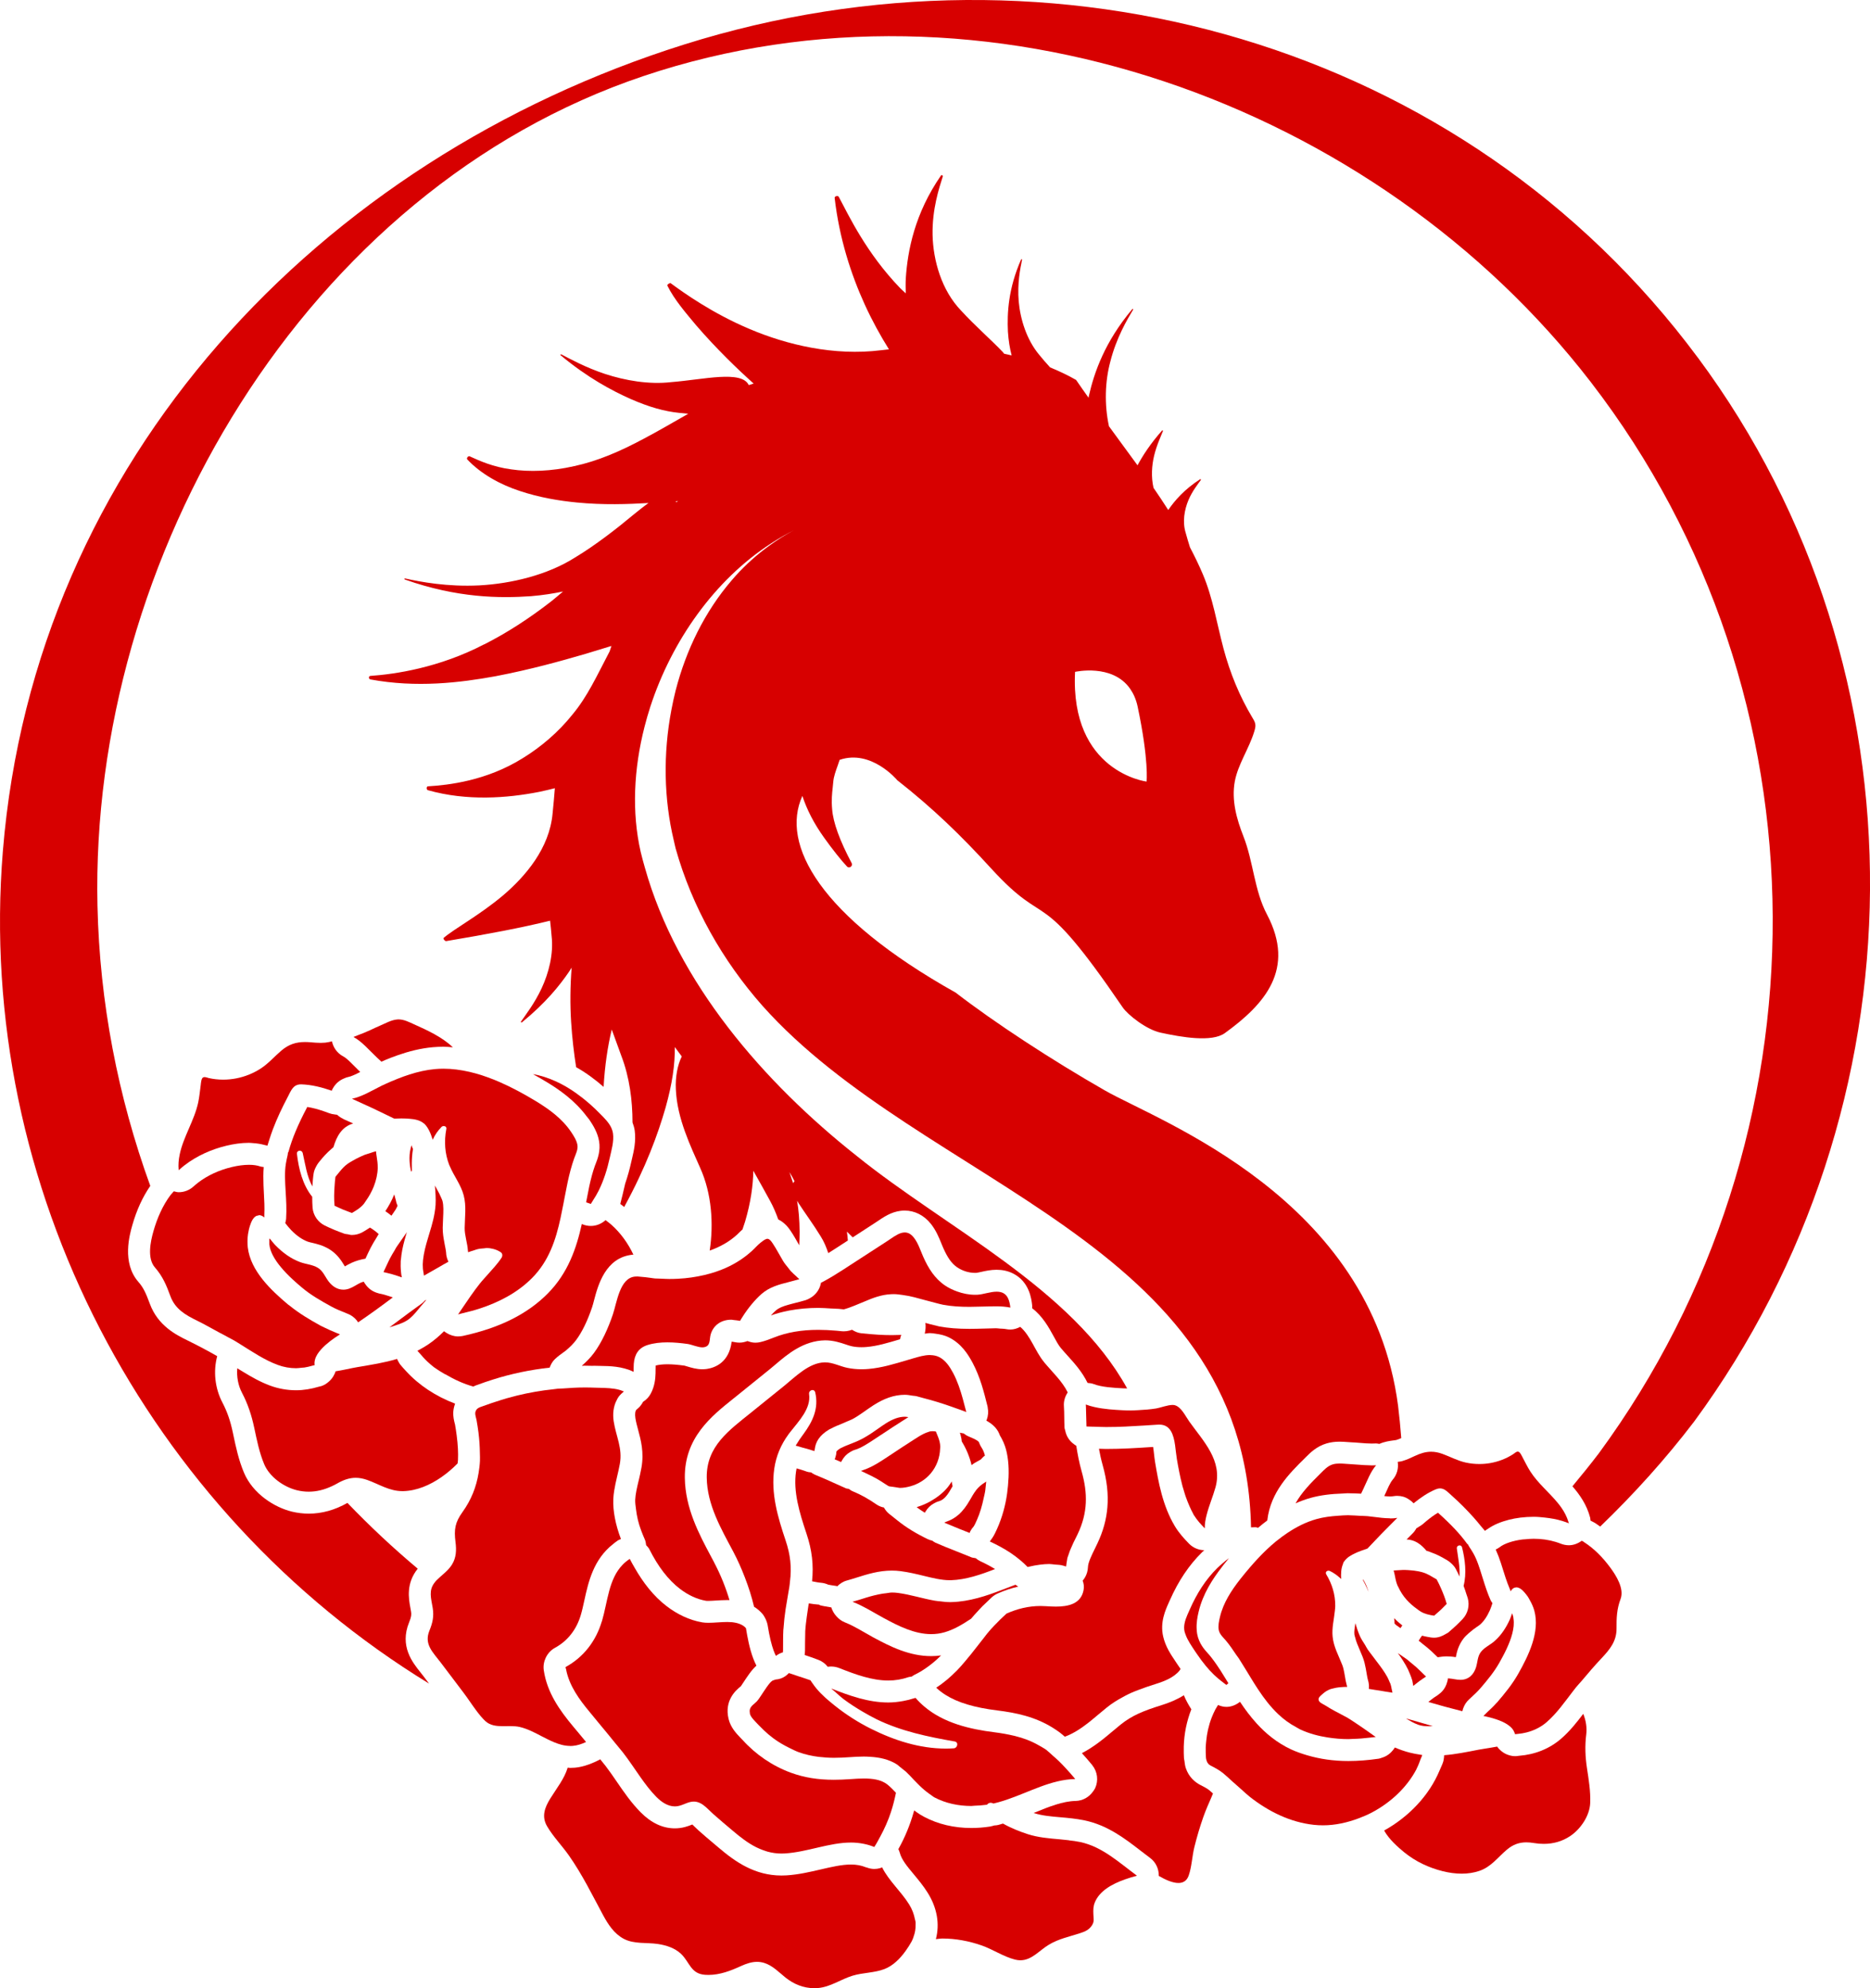 <?xml version="1.0" encoding="UTF-8"?>
<svg id="Capa_2" xmlns="http://www.w3.org/2000/svg" viewBox="0 0 776.61 825.47">
  <defs>
    <style>
      .cls-1 {
        fill: #d70000;
      }
    </style>
  </defs>
  <g id="Layer_1">
    <g>
      <path class="cls-1" d="M201.08,267.51c-18.82,9.79-37.11,12.41-47.29,13.12-.78.08-.75,1.31.06,1.46,19.13,3.54,37.16,1.36,51.89-1.32,14.82-2.84,27.03-6.28,37.3-9.26,3.95-1.19,7.5-2.28,10.89-3.32-.26.75-.5,1.5-.75,2.25,0,.01-.02.03-.02.04-5.42,10.37-9.21,18.71-15.36,26.11-5.92,7.44-13.16,13.54-20.65,18.16-15.12,9.46-30.91,11.2-39.45,11.72-.66.06-.67,1.42.02,1.61,16.27,4.57,32.8,3.32,46.16.7,2.29-.46,4.41-1,6.55-1.53-.28,3.41-.55,6.94-.95,10.6-1.32,14.28-11.1,25.89-20.72,34.04-9.8,8.2-19.71,13.46-24.49,17.49-.36.31.52,1.45,1.04,1.35,17.18-2.88,31.35-5.56,43.14-8.47.24,2.11.47,4.22.62,6.26.9,7.66-1.22,15.51-4.13,21.8-2.95,6.31-6.67,11.06-8.59,13.85-.14.22.2.46.41.29,9.87-8.06,15.7-15.33,19.69-21.2.36-.54.62-1.02.95-1.53-.6,7.79-.67,15.37-.21,22.57.42,6.59,1.15,12.86,2.08,18.77,3.93,2.22,7.71,4.94,11.41,8.19.5-8.79,1.68-16.73,3.38-23.83,1.33,3.73,2.71,7.47,4.01,11.02,3.38,8.84,4.61,18.47,4.61,27.56.38,1.07.75,2.15.92,3.38.59,4.43-.37,8.49-1.14,11.76l-.34,1.46c-.59,2.66-1.41,5.69-2.48,8.82-.7,3.12-1.41,6-2.04,8.42.54.43,1.1.81,1.63,1.27,9.12-16.72,14.05-30.37,17.18-41.24,2.8-10.03,3.93-17.89,3.84-25.16.96,1.3,1.92,2.6,2.89,3.9-1.77,3.58-2.7,8.47-2.46,13.58.48,12.2,6.22,23.86,10.13,32.75,4.79,10.64,5.6,23.22,3.93,34.27,4.37-1.54,8.18-3.72,11.35-6.6.36-.32.69-.68,1.03-1.02.32-.33.84-.75,1.23-1.14.38-1.11.76-2.23,1.09-3.29,2.34-7.93,3.3-14.83,3.42-21.09,2.28,4.1,4.76,8.41,6.9,12.4,1.38,2.48,2.48,5.11,3.45,7.8,2.85,1.4,4.5,3.8,5.17,4.8,1.13,1.68,2.14,3.45,3.14,5.22.13.24.27.47.41.7.09-1.97.15-3.9.15-5.65-.04-4.99-.41-9.11-1.05-12.84.21.36.43.73.66,1.1,2.59,3.99,6.27,8.99,9.14,13.7,1.37,2.15,2.35,4.53,3.15,6.96.51-.32,1.03-.65,1.54-.97l1.86-1.19c1.58-1.02,3.15-2.05,4.73-3.07-.11-1.26-.19-2.55-.4-3.7.77.8,1.61,1.59,2.42,2.39.75-.48,1.5-.97,2.25-1.46,2.43-1.58,4.88-3.14,7.3-4.74l.93-.62c.2-.14.44-.29.65-.43,2.6-1.76,6.02-3.88,10.46-3.88,4.18,0,8.05,1.97,10.89,5.54,2.16,2.72,3.37,5.72,4.35,8.14.25.61.49,1.22.75,1.8,1.87,4.2,3.54,6.54,5.79,8.07,2.16,1.48,4.86,2.32,7.39,2.32h.54c.36-.03,1.39-.26,2.08-.41,1.76-.39,3.96-.88,6.38-.88s4.65.49,6.65,1.46c7.01,3.39,7.84,10.8,8.11,13.24.05.43,0,.85,0,1.27,4.33,3.3,6.91,7.94,8.92,11.64,1.03,1.9,2.01,3.7,2.94,4.81,1,1.2,2.01,2.32,3,3.41,2.88,3.18,5.96,6.64,8.16,11.15.87.07,1.75.16,2.58.49,3.25,1.28,8.57,1.56,11.75,1.73l.51.03c.53.03,1.06.03,1.59.04-22.83-41.48-75.21-66.62-112.22-96.46-38.55-30.47-74.69-71.95-88.09-119.87-.6-2.14-1.22-4.28-1.72-6.46-3.75-16.42-2.88-34.44,1.62-51.98.71-2.77,1.5-5.53,2.39-8.27,8.9-27.3,26.64-52.59,50.14-67.79,3.08-1.99,6.24-3.86,9.51-5.49-3.56,1.85-6.88,4.01-10.09,6.31-5.18,3.71-9.89,7.95-14.14,12.63-.56.61-1.09,1.25-1.63,1.87-11.12,12.93-18.94,28.85-23.3,45.82-.67,2.62-1.22,5.27-1.73,7.92-3.49,18.2-3.15,37.08.99,54.27.27,1.11.47,2.24.77,3.34,6.8,24.21,19.49,46.57,36.05,65.29,66.86,74.94,200.53,97.12,202.9,216.55.62-.03,1.24-.06,1.77-.06h.05c.4,0,.74.18,1.13.23,1.22-1.06,2.51-2.07,3.82-3.06,0-.04,0-.09,0-.13,1.37-11.69,9.23-19.45,15.55-25.69l.48-.48c1.78-1.78,4.46-4.47,8.63-5.68,1.63-.47,3.38-.71,5.36-.71,1.1,0,2.22.08,3.32.16.45.03.9.07,1.34.09,1.24.05,2.52.15,3.83.26,1.6.13,3.23.27,4.83.27.41,0,.82,0,1.23-.03.19-.01.39-.02.58-.02.47,0,.91.12,1.37.19,2.22-.96,4.31-1.24,5.83-1.44.42-.06.84-.09,1.25-.19.56-.15,1.25-.44,2.02-.79-.35-4.46-.77-8.93-1.32-13.4-11.29-86.32-99.19-118.03-121.65-130.86-22.34-12.77-45.99-28.27-62.07-40.67h0c-56.62-31.73-72.83-61.62-63.67-81.67,1.9,5.78,4.83,11.48,9.02,17.33,3.37,4.72,6.91,9.19,9.5,11.97.23.24.54.36.85.36.25,0,.5-.08.71-.23.5-.36.66-1,.38-1.55-4.96-9.35-7.69-16.86-8.1-22.34-.35-3.82-.04-6.53.22-8.91.1-.86.19-1.69.25-2.51.17-2.13,1.03-4.5,1.86-6.8.29-.8.53-1.55.78-2.3,13.13-4.48,23.84,8.35,23.84,8.35v.03c14.92,11.71,26.58,23.02,39.01,36.63,24.4,26.7,18.7,4.97,54.7,57.75,2.09,3.07,9.79,9.23,15.77,10.51,8.73,1.89,21.29,4.07,26.66.18,16.56-11.99,29.5-26.53,17.49-49.27-5.3-10.02-5.61-21.83-9.77-32.41-2.85-7.24-5.02-15.03-3.58-22.85,1.31-7.08,5.99-13.72,8.08-20.71.29-.97.58-1.97.44-2.96-.14-.97-.66-1.83-1.16-2.66-5.41-8.99-9.36-18.68-12.06-28.81-2.74-10.27-4.4-20.95-8.56-30.79-1.61-3.83-3.45-7.56-5.37-11.24-.56-1.89-1.24-3.91-1.76-5.95-1.45-4.62-.53-9.67,1.11-13.59,1.67-3.95,4.02-6.77,5.2-8.45.09-.13-.17-.37-.31-.28-6.55,4.2-10.58,8.89-13.22,12.73-.01.02-.02.04-.04.06-1.99-3.1-4.02-6.18-6.12-9.21-1.04-4.55-.71-9.31.25-13.32,1.11-4.58,2.88-8.18,3.68-10.29.06-.16-.25-.33-.37-.19-4.91,5.56-8.01,10.39-10.2,14.45-2.47-3.41-4.96-6.8-7.44-10.16-1.48-2.01-2.94-4.03-4.42-6.05-1.96-9.02-1.64-18.69.57-26.86,2.49-9.84,6.93-17.32,9.41-21.48.19-.32-.09-.53-.33-.25-11.34,13.48-15.8,26.22-18.01,36.07-.05.25-.07.45-.11.69-1.74-2.46-3.5-4.91-5.18-7.4-3.51-2.02-7.13-3.7-10.79-5.21-1.57-1.72-3.12-3.47-4.52-5.22-5.22-6.21-7.85-14.74-8.52-22.15-.64-7.48.65-13.79,1.38-17.29.05-.27-.29-.38-.4-.12-5.32,12.06-5.83,22.29-5.46,29.91.24,3.79.79,7,1.54,9.9-1.03-.23-2.06-.5-3.1-.7-.19-.22-.32-.43-.52-.65-4.67-4.95-11.62-10.97-17.38-17.27-8.11-8.41-11.6-20.85-11.83-31.42-.2-10.71,2.72-19.47,4.26-24.32.1-.38-.54-.66-.77-.33-10.93,15.8-13.85,31.18-14.61,42.64-.12,2.23-.07,4.25-.02,6.27-.75-.72-1.6-1.41-2.31-2.14-14.02-14.58-21.13-29.7-25.52-37.94-.36-.63-1.79-.24-1.7.48,1.96,16.82,6.77,31.67,12.5,44.25,3.13,6.83,6.53,12.97,10.05,18.61-1.07.12-2.17.23-3.23.36-19.53,2.46-39.19-2.24-54.67-8.82-15.44-6.51-27.4-15.05-32.76-19.01-.3-.22-1.52.54-1.37,1,2.94,5.95,7.83,11.52,11.93,16.45,4.28,4.97,8.52,9.44,12.6,13.53,3.92,3.92,7.68,7.45,11.31,10.7-.7.19-1.35.42-2.03.63-2.98-6.28-18.82-2.28-32.13-1.24-9.34,1.11-19.34-.7-27.51-3.37-8.19-2.71-14.55-6.26-18.2-8.13-.28-.14-.52.17-.28.37,11.29,9.37,21.17,14.61,29.02,18.12,7.94,3.47,14.1,5.14,20.09,5.77,1.22.13,2.55.26,3.89.38-6.43,3.65-12.45,7.19-18.4,10.32-9.85,5.29-19.3,9.35-28.94,11.42-9.53,2.18-18.7,2.46-26.18,1.35-7.56-1-13.19-3.55-17.25-5.41-.6-.3-1.48.77-1,1.3,5.73,6.08,13.8,10.47,21.83,13.09,8.08,2.69,16.15,4.04,23.61,4.77,11.1,1.09,21.27.71,29.82.22-1.91,1.35-3.99,3.01-6.27,4.86-6.77,5.66-15.78,12.68-24.32,17.81-11.47,7.27-26.52,10.82-39.67,11.53-13.25.67-24.5-1.47-30.73-2.85-.48-.09-.61.28-.15.43,21.79,7.68,39.39,7.81,52.38,6.9,4.98-.42,9.26-1.11,13.26-1.94-1.55,1.27-3.1,2.68-4.66,3.9-9.18,7.17-18.68,13.31-28.09,18.07ZM329.96,490.42c-.21.28-.47.54-.6.84-.02-.08-.04-.16-.06-.24-.44-1.39-.92-2.88-1.45-4.41.77,1.24,1.47,2.51,2.11,3.81ZM446.46,278.95s15.54-3.55,22.88,7.02c1.36,1.96,2.47,4.35,3.12,7.39,4.75,22.5,3.71,31.14,3.71,31.14,0,0-31.77-3.95-29.7-45.55ZM281.62,208.05c-.27.14-.51.29-.78.43-.08-.12-.13-.25-.23-.37.34-.02.67-.04,1.01-.06Z"/>
      <path class="cls-1" d="M705.08,148.44C607.83,17.44,437.56-29.75,284.19,18.46,132.55,66.13,14.4,190.99,1.19,353.35c-11.38,139.79,59.93,273.98,177.01,345.66l-2.38-3.14c-.42-.56-.86-1.1-1.28-1.63-3.24-4.05-8.66-10.82-4.64-20.66.95-2.32,1.01-3.22.81-4.46l-.28-1.57c-.73-3.88-1.83-10.17,3.05-16.26-10.23-8.58-19.97-17.7-29.19-27.31-5.19,2.95-10.59,4.46-16.05,4.46-2.32,0-4.65-.28-6.93-.82-7.29-1.74-16.3-7.42-19.98-16.17-2.24-5.33-3.36-10.63-4.44-15.76l-.23-1.09c-1.01-4.75-2.32-8.51-4.25-12.2-3.2-6.09-3.87-13.12-2.21-19.35-3.76-2.14-7.75-4.29-12.31-6.52-4.6-2.25-12.29-6.03-15.68-15.26-1.6-4.35-2.66-6.69-4.74-9.05-6.96-7.95-3.62-19.67-2.52-23.53,1.81-6.36,4.29-11.69,7.46-16.33-13.4-36.94-21.04-76.17-21.93-116.29C37.25,231.95,126.5,78.84,267.3,31.56c141.37-47.48,303.98,11.07,393.44,127.18,100.21,130.06,99.95,313.08,3.22,444.7-3.53,4.63-7.2,9.16-10.93,13.64,3.08,3.55,5.95,7.65,7.37,13.05.1.4.09.8.14,1.19.62.36,1.31.65,1.91,1.02.72.45,1.4.98,2.1,1.47,14.08-13.57,27.19-28.09,39.04-43.62,95.71-130.23,98.51-311.09,1.5-441.76Z"/>
      <path class="cls-1" d="M164.35,502.12c.29-.48.48-1.01.76-1.5-.24-.61-.51-1.22-.62-1.88-.04-.3-.15-.6-.23-.9-.18-.62-.36-1.3-.54-1.94-1.01,2.57-2.29,4.84-3.68,6.96.86.58,1.71,1.2,2.52,1.88.59-.87,1.25-1.76,1.79-2.62Z"/>
      <path class="cls-1" d="M171.51,477.05c-.24-.51-.46-1.03-.61-1.59-.57,1.82-.83,3.59-.83,5.37,0,1.56.16,3.14.48,4.81h0c.05.28.15.54.21.82.08-.13.2-.2.29-.32,0-.19,0-.39-.01-.58-.05-1.77-.05-3.58.09-5.42.08-1.02.2-2.06.38-3.09Z"/>
      <path class="cls-1" d="M170.23,547.34c1.73-1.44,3.15-3.33,4.6-5.06.73-.88,1.49-1.75,2.24-2.62-.21.1-.41.22-.63.3-.41.43-.8.88-1.3,1.24-.63.44-1.24.9-1.87,1.36-1.23.88-2.47,1.76-3.69,2.68l-1.06.8c-1.41,1.06-2.87,2.13-4.3,3.2-.83.62-1.65,1.23-2.49,1.85.65-.2,1.3-.43,1.95-.63,2.33-.75,4.63-1.51,6.54-3.1Z"/>
      <path class="cls-1" d="M105.57,592.71c1.09,5.14,2.11,10.33,4.15,15.2,2.24,5.33,8.19,9.52,13.7,10.84,1.62.39,3.23.57,4.81.57,3.3,0,6.49-.83,9.53-2.25.74-.34,1.47-.69,2.19-1.11,2.68-1.54,5.14-2.4,7.77-2.4,1.55,0,3.15.3,4.9.93,4.95,1.78,9.07,4.6,14.48,4.6.14,0,.27,0,.41,0,5.67-.15,11.09-2.55,15.7-5.73,2.47-1.71,4.75-3.65,6.83-5.77.04-.48.13-.94.16-1.43.14-2.95-.03-6.21-.55-10.25-.2-1.56-.44-3.12-.68-4.47l-.09-.34c-.31-1.22-.79-3.07-.62-5.1.1-1.17.38-2.23.74-3.23-7.97-3.02-15.03-7.65-20.41-13.55-.84-.93-1.72-1.83-2.48-2.81-.22-.29-.38-.61-.56-.92-.25-.42-.47-.85-.65-1.29-5.27,1.58-10.72,2.43-16.24,3.36-1.57.26-3.2.61-4.83.95-1.48.31-2.97.59-4.46.83-.22.74-.57,1.43-.96,2.09-.46.77-1.03,1.45-1.7,2.06-.91.83-1.94,1.55-3.17,1.96-.39.13-.8.18-1.19.3-3.11.92-6.25,1.46-9.39,1.46-3.72,0-7.36-.66-10.83-1.94-4.06-1.51-7.62-3.55-11.07-5.65-.84-.51-1.69-1.01-2.52-1.53-.31,3.5.36,7.12,1.93,10.11,2.46,4.69,4,9.37,5.1,14.55Z"/>
      <path class="cls-1" d="M142.58,464.54c-.97-.42-1.83-1.01-2.58-1.71-.03,0-.06,0-.09-.01-.34-.07-.7-.05-1.03-.14-.75-.08-1.5-.25-2.22-.52l-.52-.19-1.26-.46c-2.73-.96-5.14-1.59-7.27-1.92l-.1.2c-3.76,7.11-6.19,12.92-7.66,18.29-.05.2-.21.35-.28.55-.04.36-.05.71-.14,1.07-.27,1.12-.51,2.25-.7,3.39-.59,3.57-.35,7.49-.1,11.65.22,3.61.45,7.34.19,11.32-.04.6-.21,1.17-.36,1.75.82,1.04,1.65,2.08,2.52,2.97,2.27,2.31,4.57,3.9,6.83,4.73.57.21,1.18.33,1.79.47,1.92.45,4.55,1.07,7.14,2.65,3.37,2.06,5.1,4.89,6.24,6.77.08.12.15.25.23.38,0,0,0,0,.01,0,.9-.53,1.82-1.04,2.76-1.47,1.84-.85,3.79-1.38,5.79-1.74.67-1.46,1.36-2.94,2.12-4.44.71-1.4,1.57-2.82,2.46-4.24.27-.44.47-.86.76-1.3.05-.08.11-.15.16-.23-1.11-1.02-2.32-1.92-3.63-2.69-.65.45-1.27.85-1.86,1.19-.41.24-.82.48-1.18.69-1.39.79-2.95,1.19-4.51,1.19-.57,0-1.13-.19-1.7-.3-.48-.09-.96-.08-1.43-.25-1.49-.54-2.91-1.08-4.18-1.61-1.35-.57-2.66-1.15-3.93-1.78-2.83-1.4-4.74-4.17-5.04-7.32-.14-1.54-.12-3.07-.15-4.6-3.96-4.9-5.64-11.61-6.34-17.81-.1-.86.53-1.33,1.17-1.33.53,0,1.07.32,1.23.99,1.09,4.72,1.65,9.53,4.02,13.86.11-1.82.23-3.63.51-5.41.17-1.06.58-2.04,1.1-2.97.26-.47.51-.95.85-1.37l.72-.9c1.17-1.46,2.71-3.19,4.62-4.84.32-.28.6-.57.95-.84,1.28-4.4,3.43-8.45,8.18-9.81,0,0,0,0,.01,0-.74-.34-1.49-.68-2.23-1.01-.64-.29-1.29-.6-1.93-.87Z"/>
      <path class="cls-1" d="M156.14,477.97c-.94.23-1.76.55-2.63.84-.71.24-1.48.43-2.13.68-.75.3-1.5.67-2.24,1.01-.89.41-1.74.87-2.59,1.36-.73.42-1.48.82-2.15,1.31-1.28.92-2.29,2.01-3.24,3.16-.41.49-.82.99-1.22,1.49-.21.26-.41.51-.63.77-.2,1.23-.25,2.49-.35,3.73-.22,2.76-.28,5.54-.02,8.29.58.29,1.19.54,1.79.81.55.25,1.08.51,1.64.74.81.34,1.73.68,2.63,1.01.39.14.73.29,1.13.44.84-.48,1.61-.95,2.35-1.46.94-.65,1.84-1.38,2.66-2.38.29-.36.5-.77.77-1.14,1.36-1.89,2.51-3.96,3.35-6.12.95-2.44,1.54-5,1.61-7.62,0-.04-.01-.08-.01-.12.03-1.57-.2-3.08-.43-4.59-.11-.73-.24-1.46-.29-2.21Z"/>
      <path class="cls-1" d="M112.04,514.28c-.06.02-.12.04-.18.06-.04.41,0,.86,0,1.29,0,.34-.03.67,0,1.01.31,3.17,2.28,6.4,4.68,9.32,3.02,3.67,6.74,6.84,8.89,8.64,3.67,3.09,7.82,5.46,12.1,7.81,2,1.1,4.15,1.98,6.74,3,.04.02.06.03.1.04.02.01.04.02.06.02,1.5.58,2.77,1.56,3.75,2.76.2.25.37.52.54.79,4.9-3.31,9.67-6.79,14.41-10.36-.46-.17-.83-.28-1.25-.42-1.57-.53-2.96-.93-4.14-1.13-.39-.07-.75-.22-1.13-.33-.08-.03-.17-.05-.26-.08-1.92-.65-3.55-1.91-4.67-3.61-.16-.25-.36-.46-.5-.73-.04-.08-.05-.16-.09-.24-.43.15-.87.23-1.29.43-1.61.74-3.06,1.85-4.74,2.45-.85.31-1.68.45-2.48.45-2.4,0-4.51-1.31-6.11-3.42-1.48-1.95-2.3-4.34-4.47-5.66-2.17-1.33-4.95-1.48-7.32-2.35-3.9-1.43-7.3-3.95-10.19-6.89-.89-.9-1.65-1.92-2.46-2.89Z"/>
      <path class="cls-1" d="M166.49,523.03c.23-2.86.82-5.56,1.47-7.95.27-1.01.55-1.97.81-2.85.04-.12.08-.26.11-.38l.09-.29c-.11.16-.21.32-.32.48-1.08,1.53-2.16,3.06-3.22,4.61-.24.34-.48.67-.71,1.02-.32.47-.53.95-.82,1.43-.72,1.17-1.43,2.35-2.04,3.55-.21.42-.41.85-.62,1.27-.49,1.02-.97,2.05-1.45,3.09-.17.38-.35.75-.53,1.14.42.07.83.2,1.24.29,1.47.32,2.92.73,4.36,1.22.23.08.46.15.69.23.32.12.65.21.97.33.01,0,.02,0,.03.01.11.02.22.06.34.1-.09-.41-.18-.81-.24-1.22-.04-.27-.06-.55-.09-.82-.1-.88-.16-1.74-.17-2.61,0-.7,0-1.4.03-2.09.01-.18.04-.36.05-.54Z"/>
      <path class="cls-1" d="M180.88,500.38c-.06,1.02-.2,2.04-.37,3.05,0,.04-.01.1-.02.14-.62,3.7-1.8,7.3-2.88,10.9-.8,2.65-1.61,5.68-1.93,8.7-.13,1.21-.15,2.39-.05,3.56.05.57.15,1.13.26,1.69.08.4.07.82.19,1.21.46-.29.96-.53,1.42-.81.38-.23.77-.43,1.15-.66.72-.43,1.45-.82,2.18-1.24.61-.35,1.21-.7,1.82-1.04,1.09-.6,2.12-1.28,3.23-1.84.11-.06.24-.13.35-.18-.15-.31-.28-.62-.39-.94-.03-.09-.08-.16-.11-.25-.25-.78-.42-1.59-.45-2.42-.02-.52-.14-1.22-.28-1.97-.08-.4-.15-.79-.24-1.21-.09-.42-.16-.93-.25-1.39-.34-1.76-.67-3.73-.65-5.95.02-1.3.08-2.6.15-3.9.14-2.82.26-5.25-.25-7.22-.09-.36-.3-.75-.45-1.13-.02-.05-.04-.1-.06-.15-.48-1.17-1.12-2.4-1.92-3.82-.23-.4-.47-.87-.71-1.29.23,2.78.42,5.52.27,8.13,0,.01,0,.03,0,.05Z"/>
      <path class="cls-1" d="M70.97,495.96c-1.74,2.28-3.17,4.76-4.37,7.36-1.17,2.53-2.12,5.18-2.88,7.87-1.25,4.37-2.67,11.26.61,15.02,3.22,3.67,4.77,7.38,6.43,11.91,1.97,5.37,6.21,7.81,11.14,10.22,3.04,1.49,5.98,3.18,8.95,4.79,1.3.7,2.62,1.36,3.91,2.09.84.48,1.73.88,2.56,1.37.79.47,1.58.97,2.37,1.46,5.05,3.14,10.07,6.57,15.63,8.63,2.52.94,5.09,1.38,7.66,1.38.67,0,1.34-.11,2.02-.17.47-.04.95-.05,1.42-.12,1.08-.16,2.14-.43,3.2-.73.35-.1.71-.15,1.06-.27-.15-.74-.06-1.48.12-2.22.39-1.54,1.4-3.07,2.72-4.49.51-.55,1.04-1.08,1.61-1.59,1.26-1.13,2.6-2.16,3.87-3.03.78-.54,1.54-1.04,2.19-1.44-.05-.02-.09-.03-.14-.05-.38-.15-.74-.31-1.12-.46-.09-.03-.17-.07-.26-.11-1.73-.7-3.43-1.45-5.1-2.28-.47-.23-.94-.43-1.4-.68-4.55-2.51-8.84-5.05-12.88-8.32-.23-.18-.47-.31-.69-.5-7.06-5.93-15.5-13.9-16.69-23.61-.07-.42-.05-.87-.1-1.29-.1-1.94.02-3.92.47-5.79.04-.18.04-.38.1-.56.44-1.62,1.15-4.12,2.56-5.2.48-.37.94-.47,1.39-.53.09-.01.19-.11.28-.11.76,0,1.49.38,2.16.96.02-.36,0-.71,0-1.06.06-1.57.08-3.13.02-4.7-.19-5.06-.67-10.1-.27-15.18-.49-.08-.99-.08-1.47-.25-.02,0-.04-.01-.06-.02-1.24-.42-2.75-.65-4.5-.65-.04,0-.07,0-.1,0-2.16,0-4.58.32-7.18.94-5.28,1.27-10.09,3.5-13.93,6.45-.7.54-1.37,1.12-2.03,1.7-1.69,1.5-3.85,2.29-6.04,2.29-.68,0-1.35-.23-2.02-.38-.38.47-.83.88-1.2,1.37Z"/>
      <path class="cls-1" d="M142.4,438.52c-2.38-1.31-4-3.59-4.53-6.17-.93.22-1.86.45-2.79.54-.62.06-1.24.09-1.86.09-1.4,0-2.79-.12-4.19-.24-.81-.07-1.58-.11-2.33-.11-3.73,0-6.78.93-9.9,3.6-2.87,2.45-5.34,5.35-8.53,7.41-3.1,2.01-6.56,3.39-10.18,4.09-1.77.34-3.58.52-5.39.52-2.02,0-4.05-.22-6.01-.66-.49-.11-1.14-.4-1.73-.4-.24,0-.47.05-.68.18-.71.46-.81,2.26-.91,3.03-.34,2.45-.54,4.93-1.06,7.35-1.61,7.49-6.19,14.26-7.69,21.61-.43,2.08-.64,4.21-.42,6.41,0,.03,0,.05,0,.08.81-.72,1.64-1.43,2.5-2.09,5.09-3.91,11.15-6.6,17.37-8.09,2.91-.7,6.12-1.19,9.31-1.19.63,0,1.24.09,1.86.13,1.55.1,3.06.34,4.52.74.43.12.88.17,1.3.32.22-.79.5-1.56.74-2.35.47-1.49.97-2.97,1.52-4.44,1.74-4.59,3.86-9.06,6.13-13.36,1.45-2.75,2.25-5.31,5.54-5.31.07,0,.14,0,.22,0,4.28.14,8.52,1.24,12.55,2.64.23-.58.54-1.1.87-1.61,1-1.53,2.4-2.71,4.11-3.42.57-.24,1.13-.52,1.75-.63,1.41-.27,3.27-1.17,5.11-2.13-.62-.62-1.25-1.24-1.84-1.84-.82-.83-1.63-1.65-2.47-2.45-1.11-1.07-2.06-1.81-2.89-2.27Z"/>
      <path class="cls-1" d="M146.8,430.53c1.66.91,3.22,2.16,4.8,3.67,2.28,2.18,4.45,4.51,6.81,6.6.57-.25,1.09-.5,1.69-.75,1.65-.69,3.4-1.36,5.21-1.99,4.45-1.55,9.32-2.82,14.49-3.28,1.47-.13,2.94-.19,4.41-.19,1.3,0,2.58.13,3.87.23-4.47-4.24-10.38-6.98-16.2-9.58-2.03-.91-4.1-2-6.35-2-.17,0-.35,0-.52.02-2.5.19-4.98,1.64-7.27,2.61-1.31.55-2.68,1.21-4.05,1.85-1.65.77-3.32,1.43-5.01,2.06-.62.24-1.24.55-1.86.74Z"/>
      <path class="cls-1" d="M175.54,563.3c.62.67,1.24,1.34,1.91,1.97.89.83,1.82,1.64,2.79,2.39,1.45,1.02,2.95,1.98,4.37,2.78.15.09.32.14.48.22,3.59,2.09,7.39,3.88,11.48,5.01.29-.11.51-.27.82-.37.09-.03.15-.08.24-.11l.55-.18c2.2-.84,4.43-1.58,6.68-2.29,7.59-2.4,15.43-4.02,23.41-4.9.48-1.32,1.16-2.58,2.23-3.58,1.21-1.14,2.45-2.03,3.45-2.74.38-.27.75-.53,1.05-.77,1.8-1.51,3.23-2.98,4.27-4.38,2.46-3.31,4.69-7.88,6.62-13.59.27-.8.52-1.76.79-2.8,1.65-6.27,4.73-17.95,16.11-19.04.09-.01.17,0,.26-.01-2.21-4.68-5.29-9-9.15-12.43-.77-.68-1.6-1.28-2.42-1.9-1.69,1.54-3.87,2.41-6.12,2.41-1.2,0-2.41-.24-3.57-.73-.06-.03-.1-.04-.17-.06-2.21,9.95-5.66,20.26-14.09,28.79-8.46,8.56-20.02,14.34-35.33,17.67-.58.12-1.16.17-1.74.18-.07,0-.13.02-.2.02-1.7,0-3.33-.53-4.76-1.41-.38-.23-.74-.47-1.08-.76-2.05,2.05-4.25,3.93-6.7,5.57-1.22.82-2.52,1.56-3.85,2.27-.18.1-.33.21-.51.3.27.34.59.64.87.97.43.52.88,1.01,1.33,1.5Z"/>
      <path class="cls-1" d="M247.38,483.19l-.31.8c-.87,2.45-1.63,5.2-2.37,8.64,0,.02,0,.04-.01.06-.32,1.5-.6,3-.89,4.51-.13.66-.27,1.32-.39,1.99.65.22,1.31.41,1.93.68.38-.52.66-1.08,1.01-1.61.84-1.28,1.62-2.59,2.29-3.95,2.12-4.28,3.54-8.87,4.6-13.65.71-3.2,1.78-6.74,1.34-10.04-.37-2.73-2.14-4.88-4.03-6.84-.59-.61-1.19-1.2-1.76-1.78-2.23-2.28-4.6-4.37-7.07-6.3-3.47-2.72-7.19-5.1-11.31-6.92-2.89-1.28-5.95-2.29-9.08-2.82,2.09,1.16,4.09,2.31,5.89,3.4,5.18,3.13,11.55,7.61,16.41,14.12.37.5.8.91,1.15,1.44,1.61,2.41,3.39,5.27,4.01,8.86.34,1.97.2,3.76-.12,5.31-.34,1.67-.88,3.08-1.29,4.11Z"/>
      <path class="cls-1" d="M202.35,447.21c-.74-.27-1.48-.54-2.23-.77-1.71-.55-3.43-1.03-5.17-1.43-3.55-.81-7.14-1.3-10.75-1.3-1.2,0-2.4.05-3.59.16-3.57.32-7.05,1.14-10.45,2.21-1.7.54-3.38,1.15-5.04,1.81-.89.36-1.77.71-2.65,1.09-1.32.58-2.65,1.15-3.95,1.78-.38.18-.81.41-1.21.62-.88.45-1.78.91-2.73,1.41-1.79.95-3.67,1.88-5.59,2.57-.94.34-1.88.65-2.82.82,1.03.44,2.04.94,3.06,1.4.94.42,1.88.85,2.82,1.29.85.4,1.71.76,2.56,1.17,1.76.84,3.51,1.68,5.26,2.53,1.29.63,2.59,1.25,3.87,1.87.24-.01.48-.01.72-.02.16-.01.32-.01.48-.02.57-.02,1.15-.05,1.72-.05s1.2.01,1.8.04c.16,0,.33.02.5.03.37.02.74.04,1.12.07,2.09.16,4.3.56,5.87,1.88.08.06.18.1.25.17,0,0,.01,0,.02.01,1.02.96,1.79,2.3,2.43,3.75.29.65.53,1.32.73,1.99.09.31.26.6.33.91.43-.99.98-1.95,1.62-2.88.54-.79,1.17-1.54,1.89-2.28.05-.05.08-.1.12-.15.25-.25.6-.37.95-.37.63,0,1.22.4,1.07,1.19,0,.05,0,.1-.02.14-.94,4.97-.62,10.06,1.22,14.81.09.23.22.44.31.67,1.74,4.08,4.55,7.59,5.7,11.95,1.19,4.51.46,8.97.41,13.55-.02,1.51.25,3.02.55,4.52.19.93.37,1.86.54,2.79.11.61.16,1.21.22,1.82.03.31.09.63.11.95.74-.3,1.5-.5,2.26-.74.52-.16,1.04-.38,1.56-.51.98-.24,1.95-.32,2.92-.38.31-.02.63-.12.94-.12.04,0,.07.01.11.01.89,0,1.77.14,2.62.35,1.1.28,2.17.7,3.18,1.4.77.53.75,1.59.29,2.3-.85,1.3-1.83,2.52-2.86,3.71-1.44,1.68-2.96,3.31-4.42,4.97-.61.69-1.22,1.37-1.78,2.09-1.34,1.68-2.59,3.41-3.82,5.16-1.2,1.7-2.37,3.43-3.54,5.17-.32.47-.64.94-.96,1.42-.22.33-.45.66-.67.98.63-.14,1.25-.35,1.88-.5,2.29-.54,4.58-1.12,6.83-1.84,8.2-2.66,15.96-6.64,22.07-12.82,6.98-7.07,9.82-15.81,11.8-24.95.4-1.86.78-3.74,1.14-5.63.17-.88.33-1.76.5-2.64.34-1.82.7-3.64,1.08-5.46.08-.4.15-.8.24-1.19.71-3.3,1.56-6.59,2.69-9.77.64-1.79,1.67-3.64,1.33-5.6-.33-1.89-1.56-3.79-2.6-5.34-3.68-5.49-9.12-9.46-14.71-12.84-4.69-2.84-9.74-5.6-15-7.9-1.69-.74-3.41-1.42-5.15-2.04Z"/>
      <path class="cls-1" d="M498.53,741.11c-2.23-1.16-4.81-3.28-6.07-7.03-.31-.91-.45-2-.58-3.11-.04-.36-.17-.61-.18-.99-.08-1.5-.11-2.99-.08-4.49,0-.1,0-.19,0-.28.13-5.37,1.22-10.65,3.14-15.54-1.18-1.86-2.27-3.8-3.11-5.83-2.97,1.87-6.17,3.14-9.16,4.08-7.59,2.37-12.32,4.27-17.09,8.1-1.08.87-2.17,1.79-3.27,2.71-3.65,3.08-7.85,6.58-12.82,9.15,1.53,1.68,2.98,3.36,4.28,4.94.02.02.03.06.05.09,2.16,2.69,2.62,6.37,1.17,9.51-.24.51-.58.94-.89,1.39-1.65,2.34-4.28,3.85-7.21,3.91-5.38.11-11.02,2.39-16.99,4.81-.14.05-.29.11-.44.17.1.03.22.08.31.1,3.2,1.04,6.81,1.35,10.63,1.68,3.25.28,6.61.57,10.17,1.31,9.58,1.98,16.87,7.62,23.3,12.59,1.31,1.01,2.62,2.02,3.94,3,2.39,1.76,3.66,4.56,3.62,7.47,2.75,1.6,5.73,2.93,8.14,2.93,1.93,0,3.5-.85,4.28-3.1,1.27-3.64,1.42-8.01,2.35-11.79,1.03-4.17,2.25-8.3,3.67-12.35,1.02-2.92,2.25-5.7,3.48-8.5.2-.46.37-.95.58-1.41-.51-.45-1-.93-1.53-1.36-.86-.7-2.01-1.3-3.67-2.17Z"/>
      <path class="cls-1" d="M337.26,656.52c1.19.21,2.34.51,3.57.6,1.09.08,2.15.35,3.12.8.75.16,1.6.28,2.54.42l.86.13c.13.02.25.09.38.11,1.1-1.08,2.41-1.96,3.97-2.38,1.4-.37,2.79-.82,4.18-1.25,4.26-1.35,9.08-2.87,14.53-2.87,1.18,0,2.37.07,3.58.23,3.48.45,6.65,1.22,9.71,1.97,3.76.92,7.32,1.79,10.69,1.79h.61c6.14-.2,12.32-2.31,18.08-4.57l.15-.06c-1.78-1.09-3.71-2.14-6.01-3.2-.75-.35-1.42-.8-2.04-1.32-.59-.12-1.2-.12-1.77-.35-1.97-.82-3.97-1.61-5.97-2.4-3.02-1.19-6.04-2.38-8.98-3.68-.48-.21-.86-.54-1.29-.83-.68-.15-1.35-.37-1.98-.68-4.84-2.34-8.87-4.82-12.31-7.58-1.21-.97-2.4-1.92-3.59-2.85-.94-.74-1.64-1.67-2.21-2.66-.28-.08-.57-.11-.85-.2-.84-.27-1.64-.66-2.36-1.16-3.25-2.23-6.18-3.87-9.22-5.15l-.71-.31c-.53-.23-.95-.58-1.42-.9-.41-.12-.85-.09-1.25-.26l-3.69-1.66c-3.01-1.36-6.06-2.74-9.16-3.99-.58-.24-1.07-.6-1.57-.94-.56-.09-1.13-.1-1.67-.29-1.55-.55-2.99-1.01-4.36-1.38-.09.45-.17.9-.24,1.36-1.2,8.21,1.37,16.82,4.33,25.65,2.34,6.97,3.02,13.13,2.34,19.85Z"/>
      <path class="cls-1" d="M384.4,627.53c.82-1.37,1.94-2.5,3.34-3.28.62-.35,1.26-.69,1.97-.89,1.66-.46,3.17-1.5,5.18-5.08.22-.4.49-.84.73-1.26-.21-.62-.29-1.28-.36-1.95-.53.81-1.02,1.63-1.64,2.38-2.02,2.44-4.55,4.36-7.29,5.91-1.59.89-3.24,1.61-4.97,2.16-.23.08-.45.17-.68.24,1.12.79,2.22,1.6,3.4,2.3.09-.18.2-.35.31-.52Z"/>
      <path class="cls-1" d="M365.72,595.85c.89-.58,1.77-1.17,2.66-1.75,1.59-1.06,3.18-2.12,4.81-3.13.39-.24.82-.53,1.29-.84.86-.57,1.8-1.17,2.78-1.76-.49-.06-.98-.17-1.46-.17-2.44,0-5,.9-8.04,2.84-1.02.65-2.01,1.36-3,2.05-1.88,1.33-4.02,2.83-6.43,4.13-1.95,1.05-3.87,1.8-5.56,2.45-1.32.51-2.54,1-3.51,1.52-.07.04-.17.08-.24.12-1.17.68-1.6,1.26-1.66,1.38-.02.85-.19,1.66-.44,2.45-.08.25-.19.48-.29.72.89.39,1.78.76,2.66,1.15.1-.23.26-.43.38-.65.8-1.45,1.93-2.66,3.37-3.49.64-.37,1.29-.73,2.03-.94,2.6-.74,5.69-2.8,8.68-4.79l1.98-1.31Z"/>
      <path class="cls-1" d="M406.73,599.22l-.16-.4c-.12-.29-.63-.76-2.09-1.47-.54-.26-1.18-.55-2.01-.88-.85-.34-1.63-.81-2.32-1.36-.51-.06-1.01-.14-1.51-.29.25.8.48,1.66.65,2.59.06.34.09.71.13,1.07,1.83,2.93,3.26,6.34,4.07,9.81.03-.02.05-.03.07-.05.45-.3.8-.63,1.3-.91l1.05-.58c.55-.3,1.29-.71,1.56-.91.06-.08.13-.16.2-.25.03-.03.06-.07.09-.11.39-.45.83-.82,1.28-1.17-.4-1.53-.9-2.54-1.32-3.16-.41-.6-.74-1.25-1-1.93Z"/>
      <path class="cls-1" d="M359.57,611.66c1.62.74,3.21,1.51,4.7,2.37,1.12.64,2.18,1.34,3.25,2.04.5.32,1.02.61,1.51.95.69.22,1.4.2,2.1.33.46.08.9.17,1.36.21.41.03.81.19,1.22.19,1.49,0,2.96-.28,4.4-.68,3.26-.91,6.28-2.75,8.49-5.42,2.37-2.86,3.69-6.42,3.83-10.13.01-.3.07-.59.06-.89-.03-1.51-.43-2.81-.92-4.07-.23-.61-.48-1.22-.74-1.82-.06-.13-.11-.27-.16-.4-.43-.08-.88-.13-1.34-.13-.31,0-.62.02-.94.06-.27.03-.59.18-.88.27-2.5.71-5.52,2.93-7.51,4.16-2.47,1.54-4.87,3.2-7.31,4.79-2.11,1.37-4.34,2.91-6.65,4.27-1.77,1.04-3.6,1.92-5.47,2.56-.34.12-.67.29-1.01.39.2.09.41.18.62.27.49.2.91.47,1.39.68Z"/>
      <path class="cls-1" d="M343.77,692.02c.47-.08.94-.11,1.42-.11,1.12,0,2.25.21,3.35.64,6.9,2.73,13.65,5.17,20.35,5.17,2.9,0,5.65-.46,8.39-1.4.44-.15.9-.15,1.36-.23.43-.3.84-.61,1.32-.83,1.59-.74,3.16-1.71,4.72-2.79,2.06-1.43,4.11-3.11,6.15-5.17-1.35.19-2.72.29-4.1.29-8.95,0-16.76-3.82-23.99-7.74-1.15-.62-2.34-1.3-3.57-2.01-2.8-1.61-5.7-3.27-8.39-4.31-1.37-.53-2.48-1.43-3.41-2.47-.48-.53-.91-1.09-1.25-1.71-.34-.63-.68-1.27-.87-1.98-.96-.14-1.93-.31-2.89-.5-.57-.11-1.14-.21-1.71-.37-.2-.05-.35-.16-.48-.28-1.43-.11-2.86-.28-4.28-.52-.02.11-.04.21-.05.31-.04.21-.07.43-.11.64-.25,1.51-.46,3.03-.66,4.51-.27,2.04-.54,4.07-.65,6.09-.04.8-.03,1.59-.04,2.39,0,.77-.04,1.54-.04,2.31,0,1.12,0,2.25-.02,3.38-.01.62-.1,1.19-.15,1.79,1.75.58,3.6,1.23,5.67,2.01,1.56.59,2.92,1.6,3.94,2.91Z"/>
      <path class="cls-1" d="M443.97,764.05c-1.28-.15-2.55-.29-3.83-.4-4.48-.39-8.94-.73-13.37-2.16-3.26-1.06-6.93-2.5-10.23-4.38-.68.18-1.31.43-2.01.59-.53.12-1.07.18-1.61.2-.45.16-.92.26-1.4.36-.1.02-.19.06-.3.08-2.62.41-5.25.61-7.81.61-7.21,0-13.84-1.57-19.7-4.67-1.11-.59-2.12-1.24-3.08-1.91-.33-.24-.64-.48-.96-.72-.07.25-.15.49-.22.73-1.58,5.5-3.69,10.59-6.36,15.34.22.48.44.97.58,1.49.76,2.92,3.09,5.7,5.78,8.93,1.87,2.24,4,4.79,5.82,7.71,3.92,6.27,5.05,12.93,3.4,19.24.91-.06,1.82-.25,2.74-.25,5.48,0,10.98,1.04,16.15,2.83,4.75,1.64,9.11,4.68,13.96,5.91.79.2,1.54.29,2.24.29,4.74,0,7.82-4.07,11.87-6.49,4.08-2.44,8.47-3.31,12.92-4.76,2.13-.69,3.8-1.42,4.98-3.31.99-1.59.62-2.63.55-4.48-.07-1.8-.09-3.29.6-4.98,1.95-4.79,7.16-7.67,12.51-9.56,1.68-.6,3.38-1.1,4.99-1.53-7.48-5.51-14.46-12.09-23.68-14-1.52-.32-3.05-.51-4.57-.68Z"/>
      <path class="cls-1" d="M403.3,672.06c.86-1.06,1.74-1.99,2.61-2.94.7-.75,1.39-1.54,2.09-2.24.36-.36.71-.68,1.07-1.02.93-.89,1.88-1.82,2.78-2.65.72-.66,1.55-1.2,2.44-1.6,2.88-1.28,5.73-2.23,8.58-2.88-.42-.19-.76-.53-1.14-.79-1.83.68-3.62,1.37-5.34,2.04-6.77,2.65-13.77,4.95-21.11,5.18-.3.01-.6.01-.9.01-1.38,0-2.7-.18-4.03-.34-.21-.03-.43-.02-.63-.05-.5-.07-1-.12-1.49-.2-5.16-.89-10.11-2.55-15.41-3.24-.81-.11-1.61-.15-2.41-.15s-1.6.2-2.4.29c-.47.05-.95.09-1.43.17-2.37.4-4.71.98-7.03,1.71-1.82.58-3.65,1.16-5.5,1.65.08.03.16.08.24.11,2.07.82,4.11,1.85,6.08,2.93,2.35,1.29,4.61,2.65,6.71,3.78.02.01.04.02.07.03,6.04,3.27,12.69,6.6,19.58,6.6,1.87,0,3.77-.25,5.67-.81,3.95-1.16,7.47-3.32,10.9-5.6Z"/>
      <path class="cls-1" d="M485.79,664.5c3.6-8.16,8.01-14.72,13.46-20.07.25-.25.62-.54.89-.8-2.34-.05-4.63-.97-6.34-2.72-1.92-1.98-4.12-4.33-5.86-7.23-5.18-8.62-6.86-18.53-8.21-26.48-.18-1.06-.32-2.25-.46-3.5-.09-.83-.22-1.96-.38-2.95-.4.03-.81.04-1.21.07-5.95.4-12.04.76-18.31.76-1.04,0-1.97-.06-2.97-.08.41,2.25.89,4.5,1.53,6.77,1.77,6.29,2.42,12.01,1.97,17.51-.41,5.09-1.77,9.99-4.12,14.97l-1.07,2.21c-1.39,2.83-2.82,5.75-2.88,7.68-.02.79-.17,1.55-.38,2.28-.36,1.23-.99,2.37-1.82,3.35.46,1.16.64,2.44.39,3.85-1.05,5.84-6.47,6.91-11.53,6.91-1.43,0-2.82-.09-4.09-.17-.76-.05-1.51-.08-2.25-.08-5.11,0-9.73,1.19-14.16,3.16-1.74,1.59-3.4,3.21-5.01,4.91-1.01,1.07-2.02,2.13-2.98,3.34-.19.24-.37.48-.56.72-.4.51-.79,1.03-1.19,1.54-1.63,2.12-3.3,4.22-4.96,6.31-1.83,2.22-3.64,4.47-5.59,6.5-.1.1-.19.21-.29.31-.06.06-.13.11-.18.17-1.22,1.23-2.49,2.41-3.8,3.53-.09.07-.17.14-.26.21-1.39,1.15-2.84,2.24-4.35,3.23.02.02.04.04.06.06,1.14,1.08,2.43,2.06,3.85,2.95,5.05,3.18,11.92,5.24,21.41,6.42,7.64.95,15.69,2.54,23.24,7.3.92.58,1.84,1.19,2.75,1.87.62.46,1.18.98,1.77,1.46.11.09.22.18.33.28,3.54-1.31,6.76-3.43,9.81-5.83,2.63-2.07,5.14-4.32,7.65-6.32,2.16-1.74,4.36-3.08,6.59-4.28.74-.43,1.52-.82,2.3-1.21.44-.21.89-.42,1.33-.62.97-.43,1.97-.81,2.97-1.19,2.2-.84,4.47-1.63,6.89-2.38,3.65-1.14,7.6-2.61,10.12-5.65.18-.21.23-.46.39-.68-.49-.71-1.01-1.43-1.44-2.1-.04-.07-.1-.14-.14-.21l-.75-1.14c-1.75-2.6-3.93-5.85-4.88-9.98-1.36-5.9.89-10.89,2.38-14.2l.35-.79Z"/>
      <path class="cls-1" d="M265.18,614.93c-.66,2.78-1.27,5.4-1.38,7.76-.05,1.24.17,2.63.34,3.99.34,2.79.96,5.72,2.21,8.96.47,1.23.97,2.46,1.51,3.68.31.72.36,1.46.48,2.2,0,0,0,0,0,0,.45.54.99,1.01,1.31,1.65,3.63,7.27,7.92,12.82,12.74,16.5,3.43,2.62,7.15,4.33,10.75,4.94.29.05.6.05.94.05h.07c1,0,2.08-.08,3.19-.15,1.45-.09,2.92-.17,4.36-.18.1,0,.21-.01.31-.01.25,0,.59,0,.94,0-1.59-5.3-3.61-10.35-6.29-15.46-.05-.11-.1-.21-.15-.32l-1.18-2.22c-5.05-9.44-10.76-20.14-10.92-32.77-.2-16.58,10.99-25.54,19.98-32.73l1.77-1.42,13.77-11.12c.71-.57,1.43-1.19,2.18-1.83,4.88-4.15,11.55-9.83,20.55-9.97,3.47,0,6.36.97,8.67,1.74.81.27,1.62.57,2.44.73,1.26.26,2.6.39,4.01.39.72,0,1.44-.03,2.17-.1,4.35-.37,8.81-1.71,13.54-3.12l.29-.09c.12-.62.26-1.23.51-1.82-.15.01-.3.02-.44.03-1.16.05-2.31.08-3.47.08-1.76,0-3.53-.05-5.29-.15-2.46-.14-4.92-.37-7.38-.62-1.44-.15-2.71-.72-3.88-1.46-.36.11-.67.24-1.04.34-.77.2-1.56.31-2.35.31-.3,0-.6-.01-.9-.04l-.76-.08-1.31-.13c-2.73-.24-5.23-.36-7.63-.36-7.02,0-13.03,1.04-18.38,3.17-1.88.75-3.59,1.41-5.58,1.89-.72.18-1.45.27-2.18.27-1.13,0-2.23-.28-3.27-.68-1.06.39-2.16.66-3.29.66-.58,0-1.15-.05-1.73-.16-.5-.09-1.05-.2-1.55-.24-1.09,8.64-6.87,10.79-10.24,11.31-.62.09-1.27.14-1.93.14-2.45,0-4.58-.65-6.3-1.17-.43-.13-.84-.27-1.12-.33-2.84-.39-5.09-.57-7.08-.57-1.87,0-3.49.17-4.89.52-.04.54-.03,1.08-.03,1.63,0,2.02,0,4.79-1.03,7.79-.28.83-.63,1.58-1.01,2.3-.75,1.4-1.86,2.52-3.16,3.35-.53.98-1.18,1.9-2.05,2.65-.18.15-.72.61-.85.77-.32.42-.55,1.65-.29,3.34.24,1.57.67,3.17,1.13,4.86,1.13,4.18,2.53,9.37,1.38,15.74-.33,1.86-.76,3.7-1.19,5.54Z"/>
      <path class="cls-1" d="M399.15,635.04c1.18.47,2.34.95,3.52,1.41.11-.26.2-.53.33-.77.38-.69.83-1.35,1.39-1.94.26-.33.67-1.22,1-1.97.08-.17.17-.37.23-.51,0,0,.14-.32.15-.33,1.23-2.77,2.09-5.8,2.74-8.88.23-1.1.54-2.19.68-3.3.14-1.04.23-1.97.31-2.89.02-.23.06-.5.08-.72-.08.04-.14.08-.22.12-.18.1-.29.22-.46.32-1.38.85-2.46,1.79-3.34,2.88-.58.72-1.1,1.52-1.61,2.36-.37.61-.73,1.24-1.12,1.93-.04.08-.1.14-.14.22-1.32,2.31-2.8,4.31-4.6,5.9-1.44,1.27-3.12,2.24-5.06,2.91-.32.11-.58.28-.91.38.61.27,1.25.51,1.86.77,1.71.72,3.42,1.43,5.14,2.12Z"/>
      <path class="cls-1" d="M433.53,565.43c-3.55-4.26-5.53-10.87-9.82-14.54-1.28.66-2.65,1.11-4.09,1.11-.59,0-1.18-.05-1.77-.17-.78-.16-1.76-.18-2.7-.23-.48-.03-.86-.12-1.38-.12h-.54c-1.37.03-2.73.07-4.08.11-2.19.06-4.36.13-6.53.13-4.83,0-8.84-.32-12.61-1.02-.5-.1-.92-.26-1.41-.36-1.49-.32-2.9-.7-4.29-1.09.2,1.37.1,2.89-.26,4.47.73-.08,1.39-.24,2.15-.24.83,0,1.6.15,2.4.26,1.87.24,3.68.66,5.33,1.45,5.23,2.53,8.11,7.06,10.05,10.73,3.12,5.92,4.64,11.97,6.17,18.11.03.13.01.25.04.38.35,1.7.2,3.41-.38,4.99-.05.14-.13.27-.19.41,2.29,1.28,4.29,2.92,5.37,5.47.1.25.2.5.3.76.36.53.64,1.12.94,1.69.85,1.65,1.47,3.45,1.88,5.36.47,2.19.71,4.47.77,6.76.03,1.19.02,2.38-.03,3.54-.1,2.34-.32,4.59-.59,6.6-.68,5.02-2.07,10.03-4.13,14.66-.13.29-.3.62-.44.94-.02.05-.05.1-.07.15-.57,1.27-1.25,2.53-2.12,3.63-.07.09-.13.2-.2.29-.09.1-.14.24-.23.33.01,0,.03.01.04.02,1.37.63,2.71,1.3,4.03,2.01,3.02,1.61,5.89,3.48,8.53,5.7,1.07.9,2.11,1.83,3.1,2.87.19-.05.38-.07.56-.12,1.49-.36,2.98-.64,4.49-.83,1.3-.16,2.61-.29,3.92-.29.74,0,1.49.15,2.23.21.11,0,.22.02.32.03.8.08,1.6.07,2.41.23.67.14,1.36.33,2.04.57,0-.2.08-.39.09-.58.08-.63.15-1.26.28-1.87.07-.35.08-.71.17-1.05.11-.43.3-.86.44-1.29.19-.6.38-1.18.61-1.76.11-.29.23-.57.36-.85.68-1.63,1.42-3.2,2.19-4.68.23-.47.46-.94.69-1.41,2.11-4.46,3.16-8.67,3.36-12.94.2-4.24-.44-8.52-1.75-13.16-1-3.56-1.67-7.05-2.2-10.54-.32-.17-.59-.39-.89-.6-1.91-1.33-3.24-3.31-3.7-5.7-.08-.42-.28-.79-.3-1.22-.07-1.41-.09-2.83-.11-4.26,0-.05,0-.1,0-.14-.02-1.5-.03-2.99-.14-4.48-.16-2.08.45-4.07,1.58-5.75-2.29-4.67-6.13-8.13-9.89-12.64Z"/>
      <path class="cls-1" d="M416.6,536.83c-.83-.4-1.74-.55-2.69-.55-2.62,0-5.55,1.14-7.99,1.27-.33.02-.67.02-1.01.02-2.53,0-5.07-.52-7.47-1.39-1.79-.65-3.52-1.47-5.06-2.53-2.12-1.45-3.81-3.22-5.24-5.18-1.48-2.05-2.68-4.32-3.74-6.72-1.16-2.62-2.11-5.7-3.91-7.96-1.21-1.53-2.47-2.1-3.75-2.1-1.85,0-3.74,1.21-5.59,2.46-.48.32-.96.66-1.43.97-1.39.91-2.79,1.8-4.18,2.71-1.2.78-2.41,1.56-3.61,2.34-3.01,1.95-6.02,3.92-9.03,5.85-.47.31-.95.62-1.42.93-1.49.96-2.99,1.9-4.5,2.82-1.66,1.01-3.35,1.96-5.07,2.84-.01.08,0,.16-.01.25-.54,2.68-2.27,4.89-4.62,6.17-.54.29-1.09.59-1.69.77-1.46.44-2.93.81-4.4,1.18-.7.17-1.3.33-1.91.5-.36.1-.72.19-1.05.29-2.21.63-3.83,1.27-5.02,2.33-.67.59-1.36,1.29-2.05,2.04,2.26-.79,4.55-1.41,6.87-1.87.21-.04.41-.1.62-.14,4.01-.75,8.08-1.11,12.18-1.11,1.73,0,3.48.14,5.22.24.7.04,1.4.04,2.11.1.37.03.74.02,1.11.05.47.04.93.09,1.4.14.25.02.51.05.76.08,1.49-.4,2.91-.94,4.32-1.5,1.4-.56,2.78-1.13,4.15-1.71,3.53-1.51,7.08-2.9,11.17-3.09.37-.02.74-.03,1.11-.03,1.24,0,2.43.19,3.63.35,1.63.22,3.24.52,4.83.93,3.14.8,6.27,1.73,9.44,2.51.85.21,1.69.46,2.56.62,3.71.69,7.33.87,10.96.87.85,0,1.72-.04,2.56-.05,2.61-.05,5.21-.13,7.89-.17.23,0,.46,0,.7,0,1.96,0,3.94.15,5.85.53-.15-1.36-.42-2.69-.94-3.81-.45-.96-1.08-1.76-2.07-2.24Z"/>
      <path class="cls-1" d="M246.44,567.04c.32.01.64,0,.96.02.58.02,1.21.03,1.86.04.98.01,2.05.03,3.17.08,2.21.1,4.64.35,7.07,1.02,1.22.33,2.43.77,3.61,1.35.01,0,.02.01.03.02.02-1.12-.02-2.24.07-3.34.3-3.82,1.9-6.6,5.72-7.8,2.59-.82,5.42-1.11,8.25-1.11s5.68.29,8.33.66c1.8.25,4.28,1.42,6.18,1.42.19,0,.39-.01.57-.04,3.02-.46,2.23-3.2,2.91-5.43,1.18-3.88,4.52-6.01,8.48-6.01h.11c.3,0,.58.09.88.12.91.08,1.81.19,2.71.36.34-.62.76-1.25,1.15-1.87,2.19-3.47,5.06-6.91,7.67-9.22,3.33-2.95,7.35-4.01,11.44-5.04.92-.23,1.84-.49,2.77-.74.53-.14,1.06-.27,1.59-.42-.47-.39-.87-.85-1.32-1.25-.76-.69-1.54-1.36-2.24-2.12-.37-.4-.66-.86-1.01-1.28-.79-.97-1.6-1.93-2.24-3.01-1.44-2.41-2.74-4.95-4.31-7.29-.85-1.27-1.45-1.83-2.15-1.83-.72,0-1.54.59-2.85,1.62-1.29,1.01-2.38,2.33-3.6,3.43-3.19,2.91-6.76,5.18-10.56,6.91-2.96,1.36-6.08,2.35-9.28,3.1-3.5.82-7.1,1.33-10.73,1.52-1.27.07-2.53.1-3.8.1-1.01,0-2.02-.08-3.02-.11-.93-.04-1.86-.04-2.78-.1-.56-.04-1.17-.15-1.76-.23-1.52-.22-3.06-.41-4.59-.51-.33-.02-.67-.09-.99-.09-.36,0-.72.01-1.07.05-6.3.6-7.47,10.75-9.14,15.69-.96,2.85-2.11,5.74-3.45,8.54-1.29,2.67-2.75,5.25-4.48,7.57-1.43,1.92-3.17,3.65-4.99,5.24.34,0,.71-.05,1.05-.05,1.27,0,2.54.03,3.8.07Z"/>
      <path class="cls-1" d="M379.98,796.88c-.4-2.11-1.15-4.19-2.43-6.23-3.4-5.45-8.42-9.75-11.21-15.36-.32.12-.63.28-.97.37-.74.19-1.51.3-2.29.3-1.08,0-2.16-.24-3.21-.64-.09-.03-.18-.02-.27-.05-1.89-.78-3.86-1.15-6.2-1.15-3.8,0-8.03.99-12.52,2.03-4.53,1.05-9.21,2.15-14.26,2.47-.7.04-1.39.06-2.07.06-11,0-19.04-5.56-26.1-11.57l-2.23-1.88c-2.1-1.77-4.19-3.54-6.23-5.37-.54-.48-1.08-1.01-1.63-1.55-.25-.24-.55-.54-.83-.81-.99.39-2,.77-3.07,1.05-1.38.37-2.79.55-4.2.55-5.03,0-9.79-2.23-14.16-6.63-3.95-3.98-7.04-8.49-10.03-12.86-1.53-2.23-2.97-4.33-4.44-6.24-.03-.04-.06-.09-.1-.13-.73-.94-1.5-1.87-2.25-2.81-.83.46-1.66.85-2.5,1.23-2.72,1.22-5.47,2.03-8.13,2.26-.64.05-1.27.08-1.89.08-.35,0-.66-.09-1-.1-1.37,4.59-4.53,8.47-7.24,12.84-2.31,3.72-3.69,7.44-1.31,11.5,2.51,4.3,6.21,8.06,9.07,12.14,5.5,7.84,9.61,16.25,14.13,24.65,2.11,3.92,4.62,7.81,8.67,9.95,4.25,2.24,9.52,1.43,14.15,2.13,3.43.52,6.98,1.63,9.57,4.07,3.65,3.45,4.01,8.29,9.98,8.72.48.03.96.05,1.43.05,4.82,0,9.24-1.72,13.59-3.71,2.15-.98,4.35-1.72,6.61-1.72.97,0,1.94.14,2.94.44,3.48,1.07,6.06,3.82,8.81,6.04,3.46,2.79,7.59,4.46,12.02,4.46.49,0,.98-.02,1.48-.06,5.23-.44,9.51-3.63,14.42-5.13,4.35-1.32,9.05-1.13,13.3-2.78,3.48-1.36,6.37-4.24,8.65-7.4.92-1.28,1.77-2.58,2.48-3.87.6-1.1.95-2.18,1.26-3.27.13-.5.25-.99.32-1.46.12-.73.16-1.45.15-2.18,0-.44.04-.91,0-1.32-.04-.37-.18-.74-.25-1.1Z"/>
      <path class="cls-1" d="M236.76,724.91c.37,0,.73-.02,1.11-.05,1.89-.16,3.75-.78,5.53-1.62-.9-1.09-1.81-2.19-2.71-3.26l-.07-.09-2.67-3.19c-5.49-6.58-10.76-13.95-12.12-23.23-.26-1.8.05-3.57.79-5.15.8-1.73,2.12-3.22,3.87-4.18,5.22-2.84,8.92-7.54,10.71-13.59.56-1.88,1.01-3.95,1.49-6.14,1.67-7.65,3.79-17,11.95-23.36.64-.5,1.24-1.02,1.95-1.48.4-.26.86-.4,1.29-.59-.01-.02-.02-.05-.03-.08-1.08-2.82-1.95-5.76-2.51-8.75-.49-2.6-.75-5.23-.63-7.86.05-1.14.19-2.26.36-3.37.58-3.75,1.68-7.4,2.35-11.15,1.17-6.53-1.58-11.38-2.55-17.61-.47-3.02-.18-6.22,1.28-8.92.25-.46.46-.94.79-1.37.64-.83,1.38-1.49,2.13-2.13.01-.01.02-.02.03-.03-.09-.04-.2-.06-.3-.1-1.08-.49-2.27-.79-3.52-.99-2.81-.45-5.83-.39-8.23-.48-1.39-.06-2.78-.08-4.17-.08-.08,0-.16,0-.24,0-2.97,0-5.93.19-8.89.41-.72.05-1.44.03-2.16.1-.59.05-1.17.15-1.76.22-5.08.53-10.13,1.41-15.1,2.62-.59.15-1.18.32-1.77.47-.85.23-1.71.44-2.56.68-1.47.42-2.92.89-4.36,1.37,0,0-.01,0-.02,0-1.47.48-2.94.95-4.38,1.5-.07.03-.14.05-.21.08-1.41.54-2.9.77-3.63,1.87-.23.35-.39.77-.44,1.34-.06.74.44,2.25.55,2.89.3,1.69.57,3.4.79,5.1.02.13.02.26.04.39.34,2.7.51,5.41.55,8.14.02,1.11.08,2.22.03,3.33-.08,1.69-.3,3.33-.56,4.95-.95,5.87-3.08,11.25-6.68,16.25-3.11,4.32-3.58,7.24-2.91,12.49.42,3.3.33,6.43-1.47,9.33-1.63,2.63-4.24,4.34-6.38,6.49-.32.32-.55.63-.8.94-2.59,3.29-1.52,6.37-.82,10.59.57,3.48-.04,6.17-1.36,9.39-2.33,5.71,1.44,8.97,4.76,13.36,3.1,4.1,6.2,8.2,9.31,12.3,1.81,2.39,3.56,5.1,5.46,7.63,1.14,1.52,2.32,2.99,3.64,4.23,2.04,1.93,4.73,2.17,7.5,2.17.51,0,1.01-.01,1.52-.02.45,0,.89-.01,1.34-.01,1.37,0,2.71.06,3.96.35,3.3.77,6.36,2.42,9.34,3.97,1.65.85,3.32,1.71,5.04,2.41,2.1.86,4.27,1.49,6.56,1.49Z"/>
      <path class="cls-1" d="M327.45,595.51c.23-.31.49-.63.73-.95,3.54-4.54,8.7-9.73,7.83-15.78-.14-.99.68-1.66,1.43-1.66.49,0,.96.29,1.12.96,1.56,6.74-1.07,12.13-4.93,17.38-.18.24-.34.48-.52.72-.82,1.08-1.52,2.18-2.2,3.29-.15.25-.35.48-.49.73.9.19,1.79.53,2.68.77,1.46.39,2.93.76,4.39,1.27.25.09.5.13.74.22,0-.27.11-.51.14-.77.18-1.56.69-3.01,1.57-4.28,1.05-1.51,2.52-2.79,4.29-3.83.09-.05.15-.12.24-.16.15-.09.31-.13.46-.2,1.55-.84,3.18-1.53,4.83-2.17.76-.3,1.5-.65,2.25-.98.66-.29,1.35-.52,1.99-.86,3.09-1.66,5.81-3.89,8.76-5.78.03-.02.06-.04.1-.06,4.16-2.65,8.35-4.28,12.95-4.28,1.02,0,2.1.2,3.17.37.11.02.23.02.34.04.38.07.74.04,1.13.13.62.14,1.25.36,1.88.51.37.09.74.21,1.12.31,4.11,1.04,8.18,2.31,12.21,3.75.3.11.59.21.88.32,1.56.57,3.16,1.08,4.67,1.69.03.01.06.02.09.03-.03-.11-.06-.23-.09-.34,0-.04-.02-.07-.03-.11-.43-1.7-.87-3.39-1.34-5.08-1.01-3.63-2.18-7.2-3.94-10.54-1.39-2.64-3.17-5.43-5.95-6.78-1.1-.53-2.27-.74-3.44-.77-.1,0-.2-.03-.31-.03-2.35,0-4.77.74-6.96,1.38-.85.25-1.7.5-2.55.75-5.24,1.56-10.47,3.16-15.95,3.64-.98.09-1.97.13-2.95.13-1.96,0-3.91-.18-5.83-.57-3.11-.63-6.09-2.29-9.3-2.29h-.15c-6.49.1-12.15,5.96-16.86,9.77l-13.78,11.12c-9.17,7.4-18.52,13.96-18.36,26.94.14,11.28,5.92,21.17,11.05,30.83,1.86,3.52,3.38,7.01,4.74,10.52,1.55,4,2.86,8.05,3.86,12.28,1.29.8,2.53,1.81,3.64,3.15.34.41.58.89.84,1.35.23.41.44.83.61,1.28.21.56.42,1.12.52,1.72.83,5.17,1.7,8.43,2.46,10.54.38,1.06.72,1.82,1.01,2.36.9-.67,1.85-1.17,2.91-1.47.03-.32.04-.62.05-.88.06-2.8-.04-5.59.12-8.39.02-.26.07-.5.08-.75.18-2.66.47-5.29.86-7.9.27-1.81.59-3.61.9-5.41.22-1.27.42-2.53.65-3.81.13-.77.17-1.47.26-2.21.75-5.96.2-11.13-1.8-17.08-3.24-9.66-6.21-19.57-4.71-29.87.77-5.25,2.76-9.93,5.89-14.2Z"/>
      <path class="cls-1" d="M249.94,673.14c-2.43,8.22-7.62,14.94-15.09,19.01.04.3.17.57.23.86,1.27,6.82,5.46,12.57,9.86,17.84,1.23,1.46,2.41,2.96,3.64,4.43,2.39,2.86,4.76,5.74,7.1,8.64,1.01,1.26,2.08,2.46,3.07,3.74,2.49,3.21,4.8,6.75,7.22,10.18,2.06,2.92,4.19,5.76,6.62,8.21,2.08,2.1,4.72,3.93,7.68,3.93.61,0,1.23-.08,1.86-.25,2.11-.56,3.87-1.75,5.99-1.75.42,0,.85.04,1.31.15,1.86.44,3.35,1.75,4.74,3.09.65.63,1.29,1.26,1.92,1.83,2.71,2.43,5.52,4.75,8.29,7.1,3.09,2.63,6.19,5.02,9.56,6.73.46.23.92.43,1.39.64.67.3,1.35.56,2.04.79.45.15.89.32,1.35.45,1.85.51,3.79.8,5.86.8.49,0,.99-.02,1.49-.05,9.26-.59,18.32-4.52,27.36-4.52,1.71,0,3.41.17,5.11.5,1.48.28,2.96.7,4.44,1.3.04.02.08.02.12.04.03-.04.04-.08.07-.12.9-1.37,1.63-2.79,2.4-4.21,1.77-3.26,3.27-6.62,4.41-10.09.87-2.63,1.55-5.33,2.11-8.08-.23-.24-.45-.47-.67-.7-1.29-1.35-2.53-2.57-3.8-3.37-.07-.04-.15-.07-.22-.11-2-1.18-4.72-1.74-8.59-1.74-1.81,0-3.62.11-5.38.24-2.71.19-4.97.28-7.12.28-6.7,0-12.36-.93-17.8-2.91-7.68-2.81-14.6-7.52-20.1-13.6-.14-.15-.3-.28-.44-.44l-.55-.58c-1.59-1.66-3.99-4.16-4.85-7.76-1.84-7.74,3.17-11.92,4.82-13.3.09-.08.19-.16.29-.24.34-.47.78-1.15,1.26-1.89.81-1.23,1.59-2.39,2.39-3.48.88-1.21,1.82-2.26,2.81-3.19-1.96-3.74-3.11-8.62-3.85-12.68-.18-1.01-.35-1.98-.49-2.85-.72-.87-1.66-1.41-2.7-1.81-.5-.19-1.02-.34-1.57-.45-.09-.02-.18-.03-.27-.05-.18-.03-.36-.08-.55-.1-.21-.03-.43-.06-.65-.09-.66-.06-1.32-.09-2.01-.09-2.63,0-5.42.34-7.85.34-.91,0-1.76-.05-2.54-.18-5.4-.92-10.42-3.38-14.75-6.68-5.5-4.2-9.81-9.81-13.28-15.89-.72-1.25-1.45-2.5-2.09-3.78-1.11.71-2.08,1.51-2.93,2.39-5.87,5.98-6.23,15.38-8.63,23.5Z"/>
      <path class="cls-1" d="M373.45,733.35s.06.05.1.08c.51.37.99.77,1.47,1.17.39.34.84.62,1.22.98,1.13,1.07,2.2,2.2,3.25,3.34.54.59,1.13,1.13,1.68,1.71.23.24.47.47.71.71.04.03.07.07.11.11,1.24,1.21,2.5,2.27,3.84,3.23.35.25.69.52,1.06.75.38.24.68.56,1.09.77,4.78,2.53,10.09,3.61,15.44,3.61.31,0,.63-.07.94-.08.13,0,.25-.02.38-.03,1.55-.05,3.1-.14,4.64-.36.15-.02.31-.01.46-.03.06-.09.15-.13.22-.2.34-.37.8-.63,1.36-.63.31,0,.64.07.98.23.06.02.11.05.17.08,1.3-.29,2.59-.66,3.86-1.05.57-.17,1.14-.37,1.71-.56,9.48-3.2,18.45-8.37,28.41-8.56-1.24-1.52-2.57-2.97-3.89-4.43-.96-1.06-1.96-2.08-2.98-3.08-.79-.77-1.63-1.48-2.46-2.2-.76-.67-1.46-1.41-2.27-2.03-.11-.08-.19-.19-.3-.27-1-.75-2.05-1.29-3.09-1.89-3.12-1.82-6.42-3.07-9.86-3.92-.21-.05-.41-.1-.62-.15-2.62-.61-5.29-1.1-8.07-1.44-10.32-1.28-21.1-3.87-29.08-10.63-1.31-1.11-2.56-2.29-3.69-3.64,0,0,0,0,0,0-.23.08-.45.1-.67.17-1.49.48-2.95.85-4.41,1.11-2.12.39-4.22.62-6.27.62-8.17,0-15.92-2.74-23.7-5.81.55.5,1.12.93,1.67,1.42,1.21,1.09,2.42,2.21,3.67,3.14,2.44,1.81,4.99,3.45,7.61,4.99,1.94,1.14,3.9,2.24,5.91,3.23,10.21,4.97,21.34,7.28,32.46,9.22,1.7.3,1.13,2.74-.39,2.84-1.13.08-2.26.11-3.38.11-10.81,0-21.31-3.38-31-8.21-5.32-2.66-10.37-5.88-15.02-9.59-.66-.52-1.35-1.09-2.03-1.66-2.59-2.15-5.2-4.63-7.09-7.42-.33-.48-.72-.95-.99-1.46-1.72-.66-3.48-1.17-5.23-1.75-1.26-.41-2.49-.91-3.76-1.26-.35.4-.76.75-1.2,1.08-.16.12-.32.24-.49.35-.5.32-1.04.61-1.65.82-.78.26-1.52.4-2.22.44-.14.1-.33.11-.5.17-.16.05-.29.15-.46.16-.11,0-.26.12-.41.21-.6.38-1.41,1.38-2.29,2.63-1.57,2.23-3.27,5.06-4.04,5.84-1.14,1.17-2.43,1.86-2.87,3.17-.16.46-.18,1.03-.06,1.71.02.12-.02.19.01.33.37,1.53,2.31,3.23,3.36,4.41.21.24.45.43.67.67.58.62,1.18,1.21,1.8,1.79,1.18,1.13,2.44,2.21,3.79,3.21.1.07.19.15.29.22,2.01,1.48,4.18,2.73,6.42,3.84.05.03.11.05.16.07,1.23.61,2.45,1.24,3.73,1.71,2.78,1.01,5.53,1.6,8.29,1.95.18.02.36.04.53.05,1.94.22,3.88.35,5.84.35,2.12,0,4.27-.1,6.47-.26,1.95-.14,3.95-.25,5.95-.26.84.01,1.69.03,2.58.1,3.92.22,7.75,1.01,11.15,3.15.37.23.65.55,1,.8Z"/>
      <path class="cls-1" d="M451.19,592.25h.05c1.32.08,2.61.07,3.92.11,1.41.04,2.83.12,4.22.12,5.24,0,10.43-.29,15.68-.62.51-.03,1.02-.06,1.54-.1.31-.02.61-.04.92-.06.89-.06,1.77-.11,2.67-.17.24-.02.47-.03.72-.04.19-.01.39-.02.57-.02,4.65,0,5.91,4.22,6.53,8.54.29,2,.45,4.03.73,5.67.61,3.62,1.31,7.29,2.24,10.89.03.13.05.26.09.39.14.55.33,1.04.48,1.58.26.87.5,1.75.8,2.62.53,1.52,1.1,2.97,1.72,4.35.45.98.89,1.98,1.43,2.92.1.18.17.38.27.56.06.1.15.19.21.29,1.2,1.91,2.75,3.61,4.37,5.27-.06-1.84.29-3.7.76-5.56.98-3.91,2.68-7.82,3.69-11.48,3.04-11.09-5.01-19.07-10.93-27.37-1.51-2.11-3.24-5.96-5.96-6.72-.28-.08-.6-.11-.95-.11-2.07,0-5.11,1.18-6.76,1.45-2.5.4-5.03.6-7.57.72-.98.04-1.96.12-2.94.12-1.22,0-2.43-.03-3.64-.1-2.94-.16-7.46-.38-11.6-1.34-1.22-.28-2.42-.61-3.51-1.04.07.95.08,1.9.1,2.85.04,1.52.09,3.02.13,4.54.01.58.01,1.16.04,1.74Z"/>
      <path class="cls-1" d="M579.14,674.06c.29.24.53.53.82.75.53.41,1.1.76,1.65,1.16.24-.39.51-.75.77-1.12-1.17-.89-2.3-1.9-3.4-3,.01.19.02.38.05.52.14.57.09,1.13.12,1.7Z"/>
      <path class="cls-1" d="M568.35,660.92c-.13-.51-.31-.99-.48-1.48-.45-1.31-1.04-2.57-1.83-3.76,0,.12,0,.24,0,.36.63,1.1,1.16,2.22,1.66,3.35.22.51.45,1.02.65,1.53Z"/>
      <path class="cls-1" d="M593.31,716.71c.58,0,1.16-.03,1.75-.05-1.76-.51-3.55-1.01-5.28-1.52l-1.12-.33c-1.58-.47-3.18-.9-4.77-1.32,1.65.96,3.33,1.97,5.12,2.6,1.41.49,2.85.62,4.31.62Z"/>
      <path class="cls-1" d="M658.77,720.06c.34-2.79-.13-5.79-1.25-8.5-2.7,3.54-5.53,7.14-9.2,10.33-4.83,4.18-10.84,6.56-17.41,7.08-.46.03-.9.14-1.37.16-.11,0-.22,0-.33,0-1.12,0-2.18-.26-3.19-.64-.95-.36-1.8-.88-2.58-1.53-.64-.53-1.2-1.12-1.67-1.81-1.76.33-3.54.62-5.29.89-.84.13-1.68.26-2.48.42-4.78.94-9.49,1.89-14.25,2.28,0,.59-.08,1.17-.19,1.75-.06.28-.07.55-.16.83-.39,1.29-1.03,2.5-1.55,3.76-4.3,10.33-12.7,19.19-23.02,24.92,2,3.63,5.77,6.95,8.35,9.05,4.67,3.8,10.12,6.37,15.95,7.83,2.56.64,5.24,1.03,7.9,1.03,2.52,0,5.02-.35,7.4-1.17,4.86-1.68,7.54-5.53,11.3-8.73,2.61-2.22,5.17-3.1,8.14-3.1,1.02,0,2.08.1,3.21.29,1.36.23,2.71.34,4.05.34,3.9,0,7.65-1,11.03-3.28,4.3-2.9,8.05-8.42,8.25-13.71.19-4.84-.61-9.61-1.33-14.37-.73-4.79-.91-9.3-.31-14.12Z"/>
      <path class="cls-1" d="M604.63,674.98c-.94.89-2,1.81-3.11,2.77-.34.29-.76.43-1.13.66-1.45.91-3.08,1.53-4.8,1.53-.48,0-.96-.04-1.44-.11-.39-.06-.83-.14-1.26-.22-.72-.13-1.49-.29-2.33-.51-.51.68-.98,1.39-1.39,2.12.1.07.2.14.31.21.49.35.86.72,1.32,1.07,1.28.99,2.51,1.98,3.61,3,.58.54,1.12,1.07,1.67,1.61.33.32.67.63.99.95,1.24-.2,2.48-.36,3.73-.36.54,0,1.08.02,1.61.06.73.05,1.46.15,2.19.27.39-2.04,1.04-4.97,3.26-7.82.68-.87,1.41-1.51,2.13-2.15,1.18-1.05,2.35-1.94,3.31-2.58.45-.3.91-.59,1.31-.93,1.58-1.36,2.97-3.38,4.13-5.99.41-.91.73-1.95,1.07-2.96-.25-.38-.54-.73-.73-1.15-1.32-2.94-2.24-5.8-3.11-8.6-.13-.42-.27-.85-.4-1.26-1.1-3.6-2.15-7-3.76-9.79-.52-.9-1.08-1.78-1.66-2.64-.18-.27-.3-.57-.45-.86-.12-.15-.31-.23-.42-.38-2.92-4.02-6.76-8.12-12.09-12.86-1.55.91-3.2,2.1-5.04,3.64l-.84.72-.47.41c-.43.37-.91.65-1.39.93-.15.09-.27.2-.42.28-.26.18-.54.32-.81.49-.44.8-.97,1.55-1.65,2.21-.22.21-.44.44-.66.66-.59.57-1.17,1.16-1.75,1.75,3.49.11,6.13,2.13,8.28,4.73.13.03.28.04.41.08.5.13.87.34,1.33.5,2.44.85,4.49,1.94,6.1,2.9l.89.52c.55.32,1.02.73,1.49,1.15.72.65,1.38,1.38,1.86,2.23.61,1.06,1.08,2.2,1.61,3.31.24-3.92-.59-7.75-1.11-11.64-.11-.82.53-1.32,1.15-1.32.44,0,.87.26,1.02.84,1.28,5.1,1.95,10.83.64,15.98.44,1.14.82,2.31,1.18,3.48.17.56.41,1.09.56,1.66.83,3.05.02,6.31-2.13,8.61-.9.96-1.85,1.89-2.83,2.83Z"/>
      <path class="cls-1" d="M579.43,654.97c.23,1.1.49,2.19.93,3.25.09.21.22.4.32.61.89,1.97,2.07,3.79,3.52,5.41,1.24,1.39,2.68,2.62,4.2,3.71.55.4,1.08.84,1.66,1.18.89.51,1.74.83,2.61,1.08.94.27,1.9.44,2.93.6.4-.34.73-.66,1.11-.98.56-.49,1.15-.99,1.66-1.47.59-.56,1.14-1.13,1.7-1.7.24-.25.51-.49.74-.74-.59-2.19-1.42-4.32-2.34-6.4-.57-1.28-1.15-2.57-1.84-3.79-.13-.08-.25-.15-.38-.22-.87-.51-1.72-1.03-2.59-1.5-.98-.52-2-.98-3.14-1.29-1.08-.29-2.2-.48-3.32-.63-.27-.03-.54-.05-.81-.08-1.02-.1-2.04-.18-3.04-.2-.22,0-.44,0-.66,0-.32,0-.68.05-1.01.06-.55.02-1.12.05-1.69.1-.41.03-.79.02-1.21.07.23.77.38,1.56.55,2.35.04.19.09.38.13.57Z"/>
      <path class="cls-1" d="M607.31,710.46s0-.07.02-.1c.09-.38.2-.74.34-1.11.51-1.37,1.28-2.65,2.39-3.65.14-.13.24-.23.38-.35,1.73-1.58,3.2-2.95,4.44-4.4,2.89-3.37,5.66-6.71,7.78-10.48.78-1.39,1.93-3.44,3.02-5.77,1.86-3.97,3.48-8.72,2.87-12.53-.05-.3-.04-.62-.12-.9-.13-.47-.28-.93-.46-1.36-.3.82-.53,1.67-.89,2.46-1.54,3.45-3.64,6.71-6.52,9.19-1.76,1.51-4.09,2.53-5.52,4.37-1.43,1.83-1.37,4.14-2.01,6.29-.93,3.1-3.09,5.28-6.41,5.32h-.1c-1.6,0-3.16-.47-4.76-.58-.16-.01-.32-.01-.48-.02-.01.13.01.26,0,.4-.05.37-.17.71-.26,1.06-.37,1.45-1.06,2.77-2.05,3.86-.41.45-.87.86-1.37,1.23-.26.19-.5.42-.79.59-.7.41-1.49.97-2.33,1.61-.4.31-.84.67-1.29,1.04,4.56,1.35,9.14,2.6,13.74,3.74.13.03.25.06.38.09Z"/>
      <path class="cls-1" d="M584.86,693.4c.05.11.09.22.14.33.17.36.31.73.47,1.09.4.95.77,1.9,1.06,2.93.08.28.1.59.16.87.03.13.04.26.07.39.07.31.12.63.18.96.12-.1.25-.19.37-.3.27-.23.54-.44.81-.66.91-.74,1.85-1.42,2.82-2.07.43-.28.85-.6,1.29-.86-.38-.37-.75-.73-1.12-1.09-.46-.46-.93-.9-1.39-1.35-.58-.56-1.18-1.13-1.78-1.67-.11-.1-.24-.19-.36-.3-.58-.52-1.21-1.01-1.82-1.51-.54-.43-1.01-.9-1.58-1.31-.44-.32-.9-.61-1.35-.93-.77-.53-1.54-1.06-2.31-1.58.72.97,1.42,2.01,2.17,3.16.78,1.21,1.5,2.49,2.18,3.88Z"/>
      <path class="cls-1" d="M570.65,701.56c.08.01.15.02.23.03,1.45.2,2.9.44,4.34.7.27.05.55.08.82.13.02,0,.03,0,.05,0,.72.14,1.46.2,2.18.35-.03-.51-.21-1-.31-1.5-.14-.71-.24-1.42-.49-2.12-.12-.32-.3-.62-.43-.94-.28-.66-.54-1.31-.89-1.95-1.2-2.17-2.71-4.21-4.07-5.99-.12-.15-.23-.31-.35-.46-.53-.7-1.05-1.41-1.58-2.1-.72-.94-1.44-1.87-2.12-2.83-.43-.61-.73-1.3-1.12-1.93-.77-1.22-1.59-2.41-2.18-3.75-.73-1.66-1.32-3.45-1.86-5.29-.02.11-.03.21-.05.32-.26,1.68-.47,3.18-.35,4.34.04.43.24.94.36,1.4.19.74.41,1.51.74,2.34.3.74.59,1.48.95,2.3.47,1.1.95,2.2,1.39,3.33.65,1.66.99,3.22,1.27,4.69.11.58.22,1.16.3,1.68.02.11.05.26.06.37.03.18.06.34.09.53.08.52.17.98.26,1.4.06.3.13.62.2.84.21.62.32,1.26.39,1.89.02.15.04.3.04.46.03.47,0,.94-.05,1.4.73.09,1.45.25,2.18.35Z"/>
      <path class="cls-1" d="M657.78,640.21c-.07-.04-.12-.11-.18-.15-.22-.14-.47-.24-.7-.37-1.58,1.15-3.41,1.87-5.33,1.87-1.1,0-2.21-.2-3.28-.61-.73-.28-1.46-.55-2.21-.77-2.83-.87-5.92-1.31-9.17-1.31-1.22,0-2.46.11-3.7.23-.28.03-.56.02-.84.05-2.05.25-3.92.68-5.55,1.22-1.68.56-3.07,1.25-4.08,2.04-.07.05-.17.1-.23.15-.41.34-.9.51-1.35.77.82,1.83,1.54,3.69,2.15,5.59.66,2.06,1.31,4.12,1.97,6.18.48,1.48,1.04,2.94,1.64,4.38.17.4.28.82.46,1.21.51-.93,1.21-1.56,2.19-1.61.05,0,.07-.04.12-.04.27,0,.56.04.87.14.93.28,1.79,1.09,2.54,1.95.5.58.96,1.18,1.33,1.68.36.5.63,1.08.94,1.62.78,1.38,1.44,2.84,1.85,4.36,2.37,8.82-2.43,18.57-6.64,26.04-2.48,4.41-5.53,8.12-8.8,11.94-.13.15-.29.27-.42.42-1.16,1.31-2.44,2.5-3.72,3.69-.07.06-.13.13-.19.19-.44.41-.83.86-1.28,1.27l-.1.09c.8.16,1.76.38,2.76.64,1.49.39,3.08.89,4.6,1.54.12.05.25.09.37.15,1.75.79,3.27,1.79,4.28,3.02.38.46.65.96.84,1.49.09.25.24.47.28.74.04,0,.07-.01.11-.01.43-.02.84-.1,1.27-.14,1.13-.11,2.23-.29,3.32-.57.42-.11.84-.22,1.25-.35,2.59-.82,5.03-2.08,7.18-3.94,4.24-3.68,7.52-8.43,10.95-12.87.41-.53.81-1.07,1.23-1.58.73-.91,1.56-1.74,2.32-2.64,2.68-3.2,5.39-6.36,8.25-9.4,3.45-3.65,6.3-7.11,6.26-12.35-.03-4.42.1-8.1,1.68-12.29,1.61-4.28-1.83-9.73-4.31-13.08-3.04-4.12-6.63-7.83-10.94-10.58Z"/>
      <path class="cls-1" d="M631.26,630.1c1.87-.23,3.77-.35,5.66-.35,1.59,0,3.17.15,4.76.33,2.4.27,4.78.67,7.08,1.38.95.29,1.89.63,2.82.99-.05-.19-.14-.36-.2-.54-.66-2.2-1.68-4.16-2.96-5.98-.43-.62-.89-1.22-1.37-1.81-3.62-4.46-8.35-8.27-11.48-13.15-1.23-1.91-2.2-3.97-3.28-5.96-.34-.63-1-2.14-1.76-2.31-.07-.02-.14-.02-.21-.02-.66,0-1.29.66-1.78.98-2.92,1.92-6.29,3.22-9.74,3.8-1.47.25-2.96.37-4.44.37-1.88,0-3.76-.2-5.61-.6-3.4-.74-6.46-2.43-9.71-3.61-1.67-.61-3.2-.89-4.69-.89-2.29,0-4.49.67-6.93,1.83-1.59.75-3.19,1.51-4.89,1.99-.09.02-.16.06-.25.09-.58.15-1.2.22-1.81.3.42,2.6-.3,5.32-2.07,7.38-.51.6-1.07,1.51-1.64,2.71-.45.95-.88,1.91-1.31,2.87-.18.4-.38.83-.57,1.24.85.09,1.67.15,2.41.15.56,0,1.03-.03,1.4-.1.53-.09,1.05-.14,1.58-.14.04,0,.07.01.1.01.82.01,1.63.12,2.4.34.98.28,1.88.77,2.71,1.37.57.4,1.12.84,1.59,1.37,2.84-2.3,5.89-4.42,9.27-5.82.62-.26,1.19-.37,1.71-.37,1.92,0,3.23,1.55,4.94,3.07,3.16,2.8,6.17,5.84,9.02,9.02,1.02,1.14,2,2.3,2.95,3.5.55.7,1.2,1.32,1.72,2.04.41-.34.9-.59,1.33-.89,1.25-.87,2.6-1.6,4.05-2.2,2.98-1.24,6.19-2.01,9.2-2.38Z"/>
      <path class="cls-1" d="M559.83,619.97c1.05,0,2.18.04,3.31.08.68.02,1.4.06,2.11.1,1.17-2.32,2.17-4.76,3.3-7.1.87-1.8,1.81-3.38,2.94-4.69-.6.04-1.2.05-1.81.05-.19,0-.38-.02-.58-.03-1.73-.03-3.46-.14-5.18-.28-1.12-.09-2.24-.18-3.3-.23-1.36-.06-2.83-.24-4.26-.24-.97,0-1.92.08-2.82.34-2.17.63-3.7,2.37-5.26,3.91-3.84,3.79-7.71,7.71-10.23,12.28,2.03-.89,4.12-1.67,6.29-2.27,4.03-1.12,8.44-1.65,13.23-1.8.77-.02,1.46-.13,2.25-.13Z"/>
      <path class="cls-1" d="M588.27,734.44c.72-1.38,1.26-2.84,1.79-4.3.18-.5.46-.97.62-1.48-.31-.04-.6-.12-.9-.16-1.5-.21-2.96-.5-4.39-.86-2.11-.54-4.13-1.26-6.11-2.11-.27.49-.63.91-.98,1.33-1.14,1.39-2.64,2.39-4.39,2.92-.42.13-.82.32-1.26.39-4.45.65-8.73.98-12.7.98-6.13,0-11.84-.84-17.09-2.39-2.29-.68-4.53-1.45-6.63-2.42-2.98-1.38-5.61-3.05-8.01-4.9-2.35-1.81-4.44-3.8-6.35-5.91-2.59-2.85-4.86-5.9-6.9-8.98-1.65,1.33-3.63,2.12-5.67,2.12-1.18,0-2.34-.32-3.45-.78-.18.29-.36.58-.53.87-.18.31-.39.6-.56.93-.59,1.12-1.1,2.29-1.57,3.47-.63,1.62-1.12,3.29-1.51,4.99-.35,1.53-.58,3.09-.73,4.65-.08.87-.19,1.75-.21,2.63-.03,1.37.01,2.74.08,4.11.03.69.18,1.22.38,1.73.28.72.71,1.32,1.56,1.76,1.86.97,3.58,1.85,5.23,3.19.03.03.06.06.1.09,1.21.99,2.34,2.06,3.48,3.11,1.15,1.05,2.35,2.04,3.5,3.1.15.14.31.27.47.41,1.21,1.09,2.39,2.21,3.68,3.22,7.69,5.99,16.62,10.42,26.41,11.49,1.27.14,2.56.2,3.85.2,5.03,0,10.13-1.13,15-2.99,1.74-.67,3.45-1.38,5.11-2.25,7.91-4.15,14.72-10.49,18.71-18.14Z"/>
      <path class="cls-1" d="M492.39,678.73c.9,2.46,2.55,4.75,3.95,6.89.22.34.46.65.68.99,1.19,1.77,2.44,3.47,3.78,5.08,1.05,1.27,2.16,2.48,3.34,3.62,1.09,1.05,2.25,2.04,3.48,2.96.48.36.94.76,1.44,1.1.09.05.15.13.24.18.26-.25.57-.45.85-.7-.18-.29-.37-.58-.54-.88-.2-.33-.41-.66-.61-.99-.7-1.15-1.39-2.3-2.12-3.42-.12-.18-.22-.31-.33-.49-1.59-2.44-3.01-4.41-4.42-6.08l-.51-.56s-.03-.03-.04-.05c-1.38-1.52-3.65-4.03-4.39-7.95-.12-.65-.17-1.28-.21-1.92-.17-2.68.29-5.15.8-7.3,1.79-7.57,5.89-13.7,9.49-18.37.23-.3.47-.65.7-.94.75-.96,1.59-1.97,2.42-2.99-.94.68-1.83,1.41-2.7,2.18-.68.61-1.4,1.18-2.04,1.82-5.05,4.95-8.67,10.82-11.51,17.25-.33.75-.69,1.53-1.03,2.32-.94,2.22-1.7,4.56-1.16,6.93.1.44.29.86.44,1.29Z"/>
      <path class="cls-1" d="M577.3,630.38c-.09,0-.19-.02-.28-.02-2.07-.02-4.14-.27-6.12-.53-.28-.03-.55-.06-.82-.1-.71-.09-1.47-.2-2.13-.25-1.13-.1-2.28-.1-3.42-.16-1.21-.07-2.42-.16-3.63-.18-.36,0-.71-.05-1.06-.05-1.38,0-2.75.13-4.13.22-3.01.2-6,.56-8.92,1.37-4.36,1.21-8.4,3.27-12.18,5.8-1.49,1-2.94,2.06-4.34,3.2-.14.11-.28.21-.42.32-1.37,1.14-2.71,2.32-4,3.56-2.33,2.24-4.52,4.6-6.6,7.01-1.43,1.66-2.81,3.33-4.12,4.99-3.7,4.7-7.09,9.86-8.48,15.75-.4,1.67-.84,3.69-.51,5.42.34,1.8,1.82,3.05,2.95,4.38,1.57,1.85,2.92,3.87,4.28,5.9.37.55.81,1.06,1.17,1.62.04.06.08.13.12.2,1,1.56,1.97,3.14,2.94,4.73.63,1.03,1.25,2.06,1.88,3.09.97,1.59,1.95,3.16,2.97,4.7,2.48,3.78,5.2,7.32,8.44,10.39,2.23,2.12,4.76,3.96,7.64,5.48.52.27.97.6,1.52.85,3.65,1.68,7.49,2.7,11.4,3.3,2.81.43,5.65.68,8.51.68.59,0,1.17-.06,1.76-.08,2.44-.06,4.88-.25,7.3-.55.77-.09,1.55-.15,2.32-.26-.3-.2-.6-.41-.89-.62-.6-.43-1.2-.85-1.8-1.28-1.71-1.22-3.44-2.41-5.19-3.58-1.3-.86-2.58-1.74-3.92-2.54,0,0,0,0,0,0-.44-.27-.93-.48-1.38-.73-1.37-.75-2.75-1.49-4.15-2.21-1.2-.61-2.31-1.35-3.46-2.04-.74-.45-1.55-.82-2.24-1.33-.62-.46-.98-1.37-.49-2.07.4-.58.91-.98,1.4-1.42.95-.86,2.01-1.56,3.21-2.01.34-.13.72-.19,1.08-.29.46-.12.92-.24,1.4-.32.66-.12,1.32-.19,2.01-.24.63-.04,1.25-.11,1.89-.11.23,0,.45,0,.67,0-.13-.4-.21-.82-.31-1.23-.12-.47-.24-.94-.33-1.43-.04-.2-.07-.41-.1-.61-.14-.85-.29-1.69-.45-2.54-.2-1.12-.44-2.24-.85-3.29-1.52-3.91-3.58-7.5-4.01-11.75-.37-3.65.58-7.15.93-10.72.07-.68.15-1.36.16-2.04.05-4.71-1.34-9.21-3.79-13.21-.06-.11-.06-.2-.08-.3-.16-.65.44-1.15,1.08-1.15.05,0,.09.02.14.03.11.01.22.02.33.07.78.35,1.46.78,2.13,1.22.62.4,1.18.85,1.71,1.32.33.28.69.54.99.85-.13-1.07-.12-2.2-.02-3.29.1-1.09.36-2.09.74-3.01.07-.16.07-.37.14-.52.15-.3.38-.53.58-.8,1.04-1.39,2.67-2.33,4.27-3.06.08-.03.16-.07.23-.11.29-.13.59-.27.87-.39,1.01-.44,2.05-.78,3.09-1.13.24-.08.46-.18.7-.25.09-.03.18-.07.27-.1,1.1-1.15,2.21-2.32,3.31-3.48.81-.86,1.62-1.71,2.44-2.56,1.15-1.2,2.33-2.36,3.5-3.54.21-.21.42-.42.63-.63.84-.84,1.66-1.71,2.52-2.53-.96.17-1.96.24-2.97.24Z"/>
    </g>
  </g>
</svg>